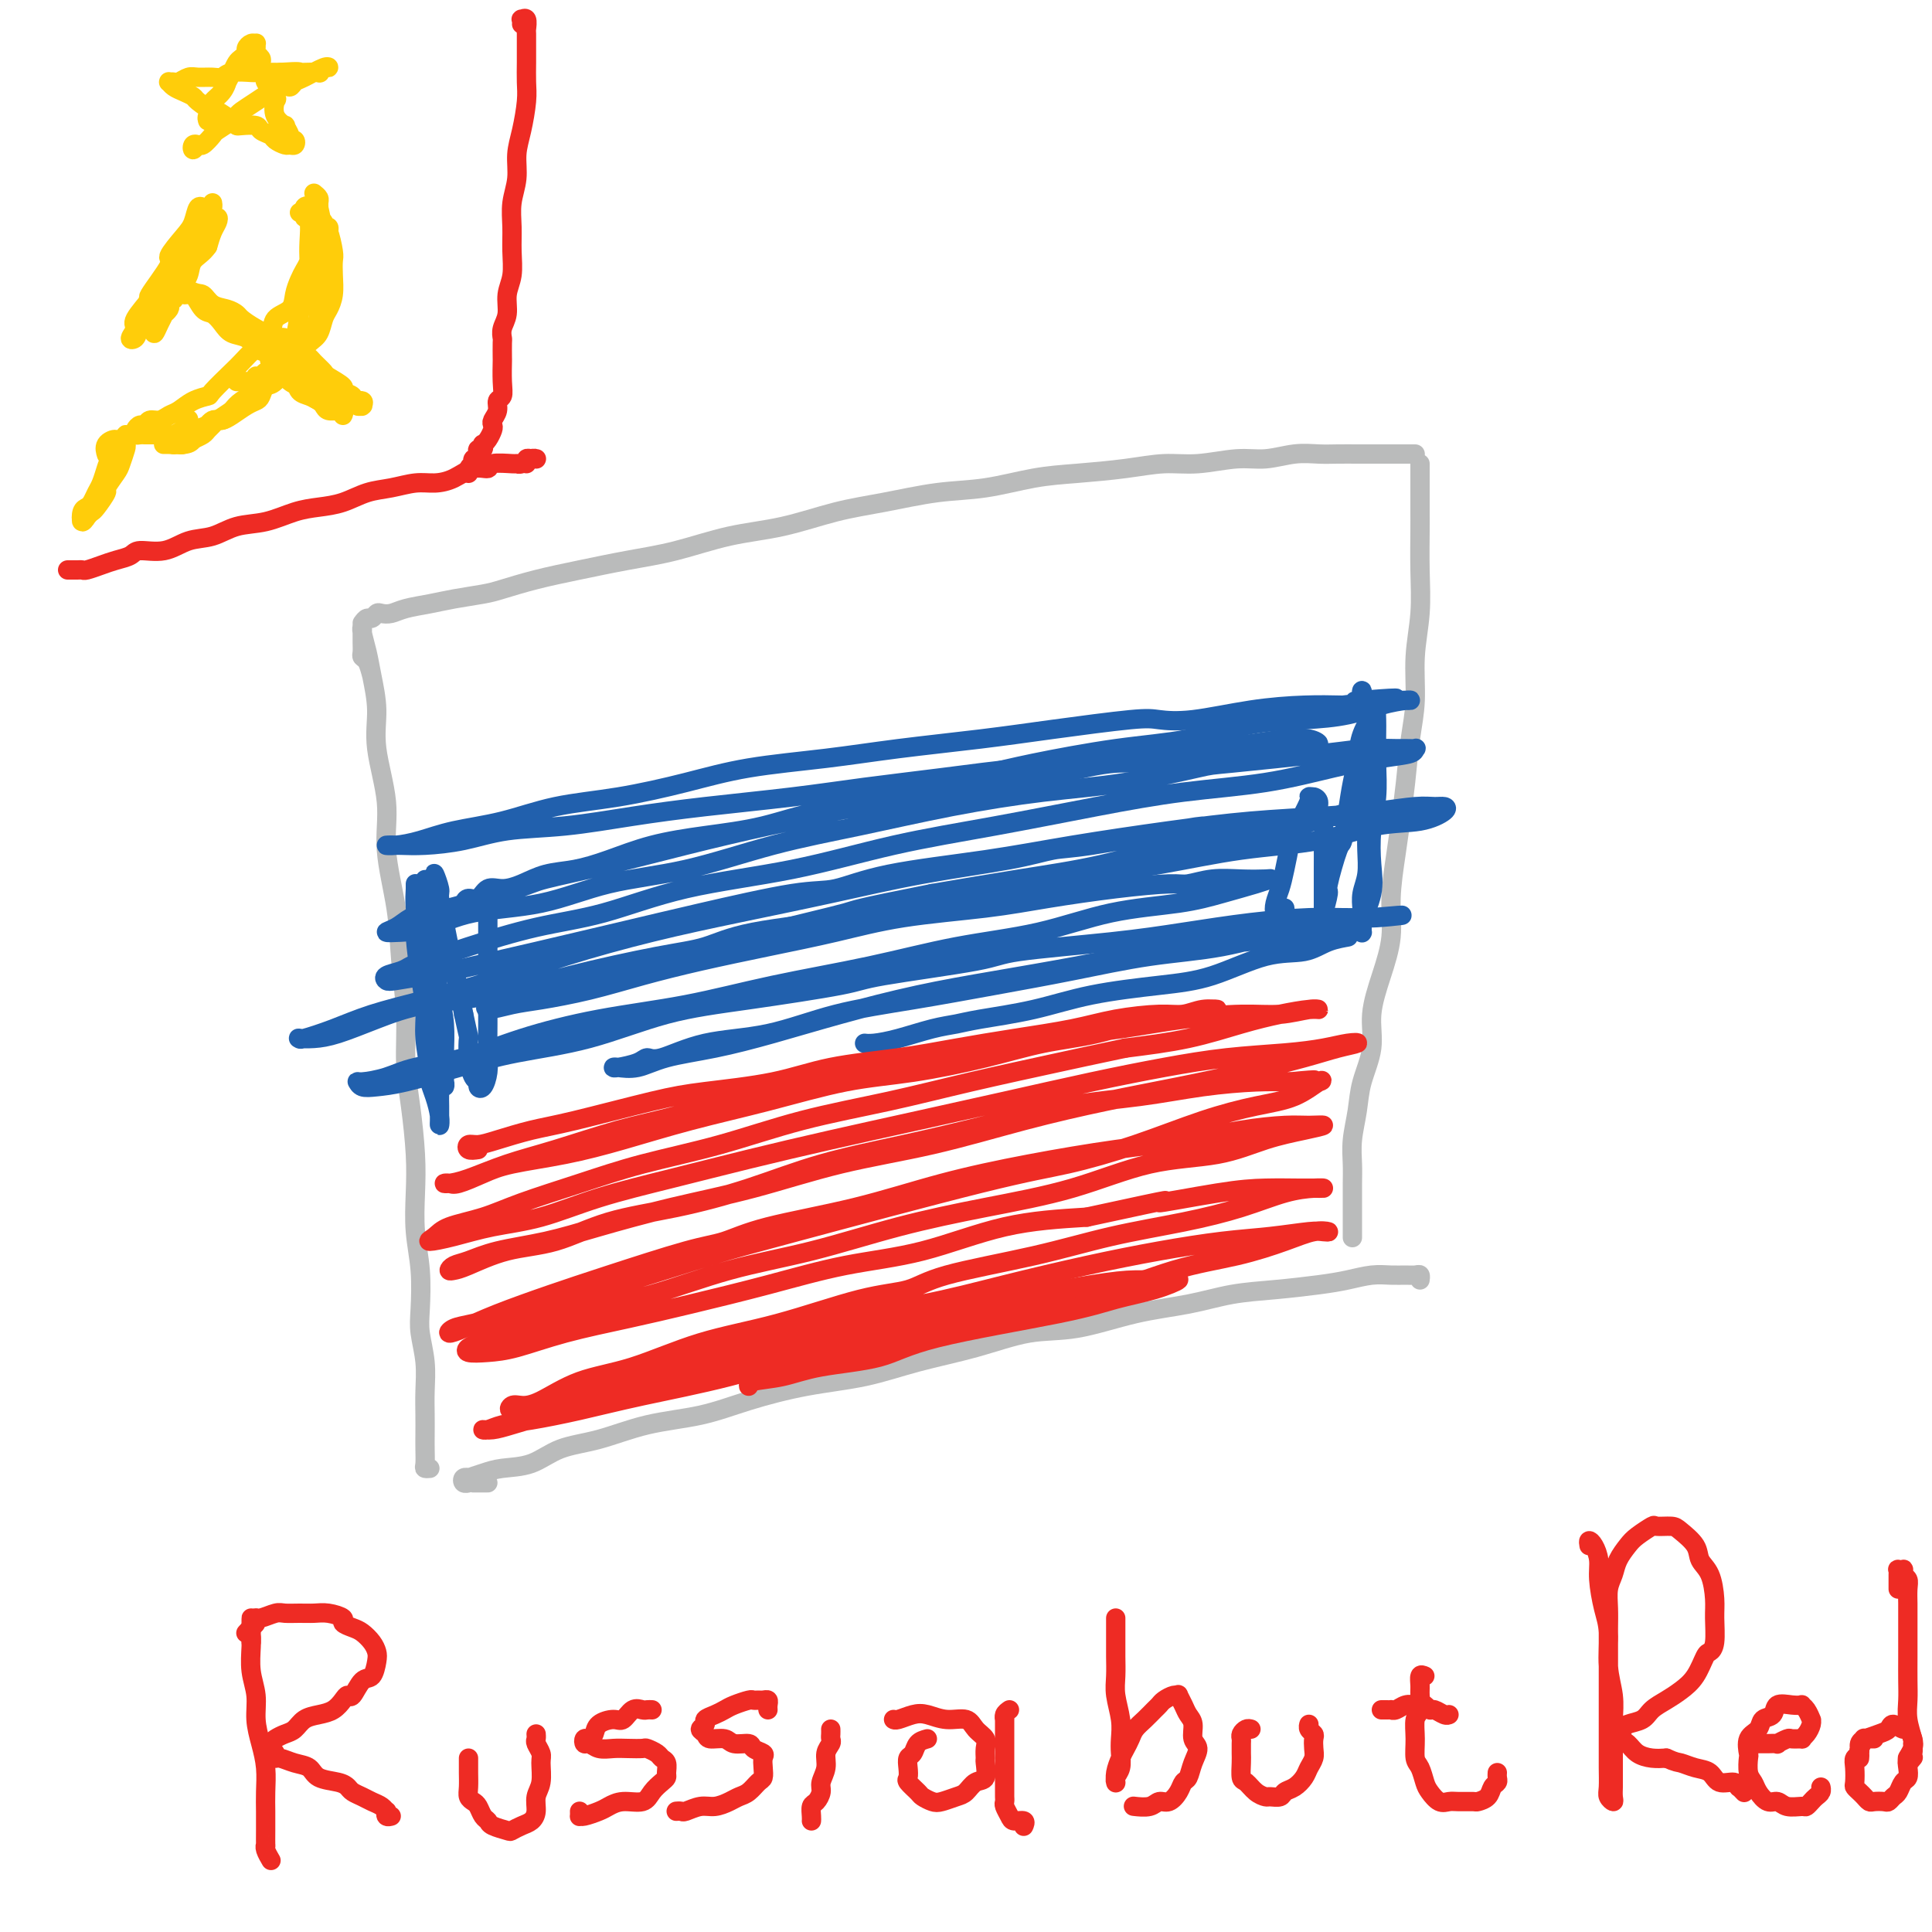 <svg viewBox='0 0 400 400' version='1.1' xmlns='http://www.w3.org/2000/svg' xmlns:xlink='http://www.w3.org/1999/xlink'><g fill='none' stroke='#BABBBB' stroke-width='4' stroke-linecap='round' stroke-linejoin='round'><path d='M75,129c0.335,-0.453 0.670,-0.905 1,-1c0.330,-0.095 0.656,0.168 1,0c0.344,-0.168 0.706,-0.766 1,-1c0.294,-0.234 0.519,-0.104 1,0c0.481,0.104 1.217,0.182 2,0c0.783,-0.182 1.613,-0.625 3,-1c1.387,-0.375 3.330,-0.681 5,-1c1.670,-0.319 3.069,-0.652 5,-1c1.931,-0.348 4.396,-0.712 6,-1c1.604,-0.288 2.346,-0.499 4,-1c1.654,-0.501 4.220,-1.293 7,-2c2.780,-0.707 5.775,-1.329 9,-2c3.225,-0.671 6.680,-1.391 10,-2c3.320,-0.609 6.504,-1.107 10,-2c3.496,-0.893 7.302,-2.180 11,-3c3.698,-0.820 7.286,-1.174 11,-2c3.714,-0.826 7.554,-2.123 11,-3c3.446,-0.877 6.496,-1.334 10,-2c3.504,-0.666 7.460,-1.540 11,-2c3.540,-0.460 6.665,-0.506 10,-1c3.335,-0.494 6.881,-1.438 10,-2c3.119,-0.562 5.810,-0.743 9,-1c3.190,-0.257 6.879,-0.590 10,-1c3.121,-0.410 5.674,-0.898 8,-1c2.326,-0.102 4.425,0.183 7,0c2.575,-0.183 5.626,-0.834 8,-1c2.374,-0.166 4.071,0.152 6,0c1.929,-0.152 4.091,-0.773 6,-1c1.909,-0.227 3.565,-0.061 5,0c1.435,0.061 2.651,0.016 4,0c1.349,-0.016 2.833,-0.004 4,0c1.167,0.004 2.018,0.001 3,0c0.982,-0.001 2.095,-0.000 3,0c0.905,0.000 1.601,0.000 2,0c0.399,-0.000 0.499,-0.000 1,0c0.501,0.000 1.402,0.000 2,0c0.598,-0.000 0.892,-0.000 1,0c0.108,0.000 0.031,0.000 0,0c-0.031,-0.000 -0.015,-0.000 0,0'/><path d='M77,140c-0.309,-1.173 -0.619,-2.347 -1,-3c-0.381,-0.653 -0.834,-0.787 -1,-1c-0.166,-0.213 -0.044,-0.506 0,-1c0.044,-0.494 0.011,-1.189 0,-2c-0.011,-0.811 0.000,-1.736 0,-2c-0.000,-0.264 -0.012,0.135 0,0c0.012,-0.135 0.046,-0.804 0,-1c-0.046,-0.196 -0.172,0.080 0,1c0.172,0.920 0.643,2.483 1,4c0.357,1.517 0.602,2.987 1,5c0.398,2.013 0.951,4.568 1,7c0.049,2.432 -0.405,4.739 0,8c0.405,3.261 1.668,7.474 2,11c0.332,3.526 -0.265,6.366 0,10c0.265,3.634 1.394,8.064 2,12c0.606,3.936 0.688,7.380 1,11c0.312,3.620 0.854,7.417 1,11c0.146,3.583 -0.106,6.952 0,10c0.106,3.048 0.568,5.775 1,9c0.432,3.225 0.834,6.950 1,10c0.166,3.050 0.096,5.426 0,8c-0.096,2.574 -0.218,5.345 0,8c0.218,2.655 0.776,5.196 1,8c0.224,2.804 0.112,5.873 0,8c-0.112,2.127 -0.226,3.311 0,5c0.226,1.689 0.793,3.883 1,6c0.207,2.117 0.056,4.157 0,6c-0.056,1.843 -0.016,3.489 0,5c0.016,1.511 0.008,2.888 0,4c-0.008,1.112 -0.016,1.958 0,3c0.016,1.042 0.056,2.279 0,3c-0.056,0.721 -0.207,0.925 0,1c0.207,0.075 0.774,0.021 1,0c0.226,-0.021 0.113,-0.011 0,0'/><path d='M294,96c0.001,1.619 0.001,3.238 0,5c-0.001,1.762 -0.004,3.668 0,5c0.004,1.332 0.016,2.090 0,4c-0.016,1.910 -0.060,4.972 0,8c0.060,3.028 0.223,6.022 0,9c-0.223,2.978 -0.833,5.940 -1,9c-0.167,3.060 0.110,6.219 0,9c-0.110,2.781 -0.608,5.186 -1,8c-0.392,2.814 -0.678,6.038 -1,9c-0.322,2.962 -0.680,5.661 -1,8c-0.320,2.339 -0.601,4.318 -1,7c-0.399,2.682 -0.914,6.066 -1,9c-0.086,2.934 0.257,5.417 0,8c-0.257,2.583 -1.115,5.266 -2,8c-0.885,2.734 -1.796,5.518 -2,8c-0.204,2.482 0.299,4.663 0,7c-0.299,2.337 -1.401,4.830 -2,7c-0.599,2.170 -0.696,4.017 -1,6c-0.304,1.983 -0.813,4.101 -1,6c-0.187,1.899 -0.050,3.578 0,5c0.050,1.422 0.013,2.585 0,4c-0.013,1.415 -0.004,3.080 0,4c0.004,0.920 0.001,1.095 0,2c-0.001,0.905 -0.000,2.542 0,3c0.000,0.458 0.000,-0.261 0,0c-0.000,0.261 -0.000,1.503 0,2c0.000,0.497 0.000,0.248 0,0'/><path d='M101,307c-1.147,-0.002 -2.294,-0.004 -3,0c-0.706,0.004 -0.969,0.015 -1,0c-0.031,-0.015 0.172,-0.056 0,0c-0.172,0.056 -0.717,0.208 -1,0c-0.283,-0.208 -0.304,-0.777 0,-1c0.304,-0.223 0.933,-0.099 1,0c0.067,0.099 -0.428,0.174 0,0c0.428,-0.174 1.780,-0.598 3,-1c1.220,-0.402 2.310,-0.783 4,-1c1.690,-0.217 3.982,-0.270 6,-1c2.018,-0.730 3.763,-2.138 6,-3c2.237,-0.862 4.967,-1.180 8,-2c3.033,-0.820 6.369,-2.144 10,-3c3.631,-0.856 7.558,-1.244 11,-2c3.442,-0.756 6.401,-1.882 10,-3c3.599,-1.118 7.838,-2.230 12,-3c4.162,-0.770 8.246,-1.199 12,-2c3.754,-0.801 7.178,-1.976 11,-3c3.822,-1.024 8.042,-1.898 12,-3c3.958,-1.102 7.654,-2.431 11,-3c3.346,-0.569 6.341,-0.376 10,-1c3.659,-0.624 7.983,-2.065 12,-3c4.017,-0.935 7.728,-1.364 11,-2c3.272,-0.636 6.104,-1.481 9,-2c2.896,-0.519 5.857,-0.713 9,-1c3.143,-0.287 6.470,-0.665 9,-1c2.530,-0.335 4.264,-0.625 6,-1c1.736,-0.375 3.474,-0.833 5,-1c1.526,-0.167 2.840,-0.041 4,0c1.160,0.041 2.167,-0.003 3,0c0.833,0.003 1.491,0.052 2,0c0.509,-0.052 0.868,-0.206 1,0c0.132,0.206 0.038,0.773 0,1c-0.038,0.227 -0.019,0.113 0,0'/></g>
<g fill='none' stroke='#2160AD' stroke-width='4' stroke-linecap='round' stroke-linejoin='round'><path d='M96,187c0.239,-0.484 0.478,-0.969 1,-1c0.522,-0.031 1.327,0.391 2,0c0.673,-0.391 1.213,-1.596 2,-2c0.787,-0.404 1.820,-0.008 3,0c1.180,0.008 2.506,-0.372 4,-1c1.494,-0.628 3.157,-1.506 5,-2c1.843,-0.494 3.867,-0.606 6,-1c2.133,-0.394 4.375,-1.069 7,-2c2.625,-0.931 5.634,-2.117 9,-3c3.366,-0.883 7.088,-1.462 11,-2c3.912,-0.538 8.015,-1.036 12,-2c3.985,-0.964 7.853,-2.393 12,-3c4.147,-0.607 8.573,-0.391 13,-1c4.427,-0.609 8.855,-2.042 13,-3c4.145,-0.958 8.007,-1.440 12,-2c3.993,-0.560 8.117,-1.197 12,-2c3.883,-0.803 7.526,-1.770 11,-2c3.474,-0.230 6.779,0.279 10,0c3.221,-0.279 6.357,-1.346 9,-2c2.643,-0.654 4.794,-0.893 7,-1c2.206,-0.107 4.466,-0.080 6,0c1.534,0.080 2.340,0.214 3,0c0.660,-0.214 1.172,-0.776 2,-1c0.828,-0.224 1.971,-0.110 3,0c1.029,0.110 1.942,0.215 2,0c0.058,-0.215 -0.740,-0.749 -2,-1c-1.260,-0.251 -2.981,-0.218 -5,0c-2.019,0.218 -4.334,0.621 -7,1c-2.666,0.379 -5.682,0.734 -9,1c-3.318,0.266 -6.937,0.441 -11,1c-4.063,0.559 -8.569,1.501 -13,2c-4.431,0.499 -8.787,0.557 -14,1c-5.213,0.443 -11.283,1.273 -17,2c-5.717,0.727 -11.080,1.350 -16,2c-4.920,0.650 -9.398,1.325 -15,2c-5.602,0.675 -12.330,1.350 -18,2c-5.670,0.650 -10.284,1.274 -15,2c-4.716,0.726 -9.534,1.554 -14,2c-4.466,0.446 -8.578,0.512 -12,1c-3.422,0.488 -6.153,1.399 -9,2c-2.847,0.601 -5.810,0.891 -8,1c-2.190,0.109 -3.605,0.037 -5,0c-1.395,-0.037 -2.769,-0.039 -3,0c-0.231,0.039 0.680,0.120 2,0c1.320,-0.120 3.049,-0.440 5,-1c1.951,-0.560 4.124,-1.360 7,-2c2.876,-0.640 6.456,-1.120 10,-2c3.544,-0.880 7.054,-2.161 11,-3c3.946,-0.839 8.328,-1.236 13,-2c4.672,-0.764 9.633,-1.895 14,-3c4.367,-1.105 8.139,-2.182 13,-3c4.861,-0.818 10.811,-1.375 16,-2c5.189,-0.625 9.618,-1.317 15,-2c5.382,-0.683 11.718,-1.358 17,-2c5.282,-0.642 9.510,-1.250 15,-2c5.490,-0.750 12.241,-1.641 16,-2c3.759,-0.359 4.527,-0.187 6,0c1.473,0.187 3.653,0.390 7,0c3.347,-0.390 7.863,-1.374 12,-2c4.137,-0.626 7.896,-0.893 11,-1c3.104,-0.107 5.552,-0.053 8,0'/><path d='M278,146c19.810,-2.238 7.834,-1.331 4,-1c-3.834,0.331 0.475,0.088 3,0c2.525,-0.088 3.265,-0.022 4,0c0.735,0.022 1.463,-0.002 2,0c0.537,0.002 0.882,0.028 1,0c0.118,-0.028 0.008,-0.112 -1,0c-1.008,0.112 -2.913,0.418 -5,1c-2.087,0.582 -4.355,1.439 -7,2c-2.645,0.561 -5.668,0.825 -9,1c-3.332,0.175 -6.973,0.260 -11,1c-4.027,0.740 -8.439,2.135 -13,3c-4.561,0.865 -9.272,1.200 -15,2c-5.728,0.800 -12.474,2.065 -17,3c-4.526,0.935 -6.832,1.541 -9,2c-2.168,0.459 -4.197,0.773 -9,2c-4.803,1.227 -12.380,3.369 -19,5c-6.620,1.631 -12.284,2.752 -18,4c-5.716,1.248 -11.485,2.622 -17,4c-5.515,1.378 -10.775,2.761 -16,4c-5.225,1.239 -10.414,2.334 -13,3c-2.586,0.666 -2.568,0.903 -6,2c-3.432,1.097 -10.312,3.054 -14,4c-3.688,0.946 -4.183,0.881 -5,1c-0.817,0.119 -1.958,0.423 -3,1c-1.042,0.577 -1.987,1.426 -3,2c-1.013,0.574 -2.093,0.871 -2,1c0.093,0.129 1.361,0.088 3,0c1.639,-0.088 3.651,-0.223 6,-1c2.349,-0.777 5.036,-2.196 9,-3c3.964,-0.804 9.205,-0.994 14,-2c4.795,-1.006 9.144,-2.828 14,-4c4.856,-1.172 10.220,-1.693 16,-3c5.780,-1.307 11.976,-3.398 18,-5c6.024,-1.602 11.878,-2.713 18,-4c6.122,-1.287 12.514,-2.749 19,-4c6.486,-1.251 13.066,-2.289 19,-3c5.934,-0.711 11.221,-1.094 17,-2c5.779,-0.906 12.049,-2.334 15,-3c2.951,-0.666 2.582,-0.571 7,-1c4.418,-0.429 13.622,-1.383 19,-2c5.378,-0.617 6.929,-0.898 9,-1c2.071,-0.102 4.660,-0.024 6,0c1.340,0.024 1.430,-0.005 2,0c0.570,0.005 1.622,0.045 2,0c0.378,-0.045 0.084,-0.174 0,0c-0.084,0.174 0.044,0.651 -1,1c-1.044,0.349 -3.258,0.571 -6,1c-2.742,0.429 -6.011,1.066 -10,2c-3.989,0.934 -8.696,2.166 -14,3c-5.304,0.834 -11.204,1.269 -17,2c-5.796,0.731 -11.487,1.758 -18,3c-6.513,1.242 -13.846,2.700 -21,4c-7.154,1.300 -14.129,2.444 -21,4c-6.871,1.556 -13.640,3.525 -21,5c-7.360,1.475 -15.313,2.454 -22,4c-6.687,1.546 -12.110,3.657 -17,5c-4.890,1.343 -9.248,1.918 -14,3c-4.752,1.082 -9.897,2.671 -14,4c-4.103,1.329 -7.163,2.398 -9,3c-1.837,0.602 -2.451,0.736 -3,1c-0.549,0.264 -1.034,0.656 -2,1c-0.966,0.344 -2.414,0.639 -3,1c-0.586,0.361 -0.312,0.790 0,1c0.312,0.210 0.660,0.203 2,0c1.340,-0.203 3.670,-0.601 6,-1'/><path d='M88,202c2.936,-0.323 6.276,-1.131 10,-2c3.724,-0.869 7.833,-1.800 13,-3c5.167,-1.200 11.392,-2.670 17,-4c5.608,-1.330 10.601,-2.519 17,-4c6.399,-1.481 14.206,-3.253 19,-4c4.794,-0.747 6.575,-0.469 9,-1c2.425,-0.531 5.495,-1.872 11,-3c5.505,-1.128 13.444,-2.042 20,-3c6.556,-0.958 11.727,-1.958 18,-3c6.273,-1.042 13.647,-2.125 20,-3c6.353,-0.875 11.684,-1.541 17,-2c5.316,-0.459 10.618,-0.712 15,-1c4.382,-0.288 7.843,-0.611 11,-1c3.157,-0.389 6.011,-0.843 8,-1c1.989,-0.157 3.114,-0.017 4,0c0.886,0.017 1.533,-0.091 2,0c0.467,0.091 0.755,0.379 0,1c-0.755,0.621 -2.552,1.573 -5,2c-2.448,0.427 -5.546,0.329 -9,1c-3.454,0.671 -7.263,2.111 -12,3c-4.737,0.889 -10.400,1.228 -16,2c-5.600,0.772 -11.136,1.977 -17,3c-5.864,1.023 -12.057,1.864 -19,3c-6.943,1.136 -14.636,2.568 -22,4c-7.364,1.432 -14.399,2.864 -22,4c-7.601,1.136 -15.769,1.974 -21,3c-5.231,1.026 -7.526,2.238 -10,3c-2.474,0.762 -5.127,1.074 -10,2c-4.873,0.926 -11.965,2.465 -18,4c-6.035,1.535 -11.012,3.066 -16,4c-4.988,0.934 -9.985,1.269 -14,2c-4.015,0.731 -7.047,1.856 -10,3c-2.953,1.144 -5.825,2.308 -8,3c-2.175,0.692 -3.652,0.912 -5,1c-1.348,0.088 -2.567,0.043 -3,0c-0.433,-0.043 -0.079,-0.083 0,0c0.079,0.083 -0.117,0.288 1,0c1.117,-0.288 3.545,-1.069 6,-2c2.455,-0.931 4.935,-2.013 8,-3c3.065,-0.987 6.715,-1.880 11,-3c4.285,-1.120 9.204,-2.466 14,-4c4.796,-1.534 9.469,-3.257 15,-5c5.531,-1.743 11.919,-3.506 18,-5c6.081,-1.494 11.855,-2.719 18,-4c6.145,-1.281 12.663,-2.617 19,-4c6.337,-1.383 12.495,-2.812 19,-4c6.505,-1.188 13.358,-2.137 18,-3c4.642,-0.863 7.071,-1.642 9,-2c1.929,-0.358 3.356,-0.295 8,-1c4.644,-0.705 12.505,-2.179 17,-3c4.495,-0.821 5.626,-0.990 7,-1c1.374,-0.010 2.992,0.137 6,0c3.008,-0.137 7.407,-0.559 10,-1c2.593,-0.441 3.379,-0.903 5,-1c1.621,-0.097 4.076,0.169 6,0c1.924,-0.169 3.315,-0.775 4,-1c0.685,-0.225 0.663,-0.068 1,0c0.337,0.068 1.033,0.049 1,0c-0.033,-0.049 -0.794,-0.128 -2,0c-1.206,0.128 -2.856,0.464 -5,1c-2.144,0.536 -4.781,1.273 -8,2c-3.219,0.727 -7.020,1.443 -11,2c-3.980,0.557 -8.139,0.953 -13,2c-4.861,1.047 -10.424,2.743 -16,4c-5.576,1.257 -11.165,2.073 -17,3c-5.835,0.927 -11.918,1.963 -18,3'/><path d='M193,185c-16.909,3.348 -15.181,3.217 -18,4c-2.819,0.783 -10.184,2.480 -16,4c-5.816,1.520 -10.082,2.863 -15,4c-4.918,1.137 -10.488,2.068 -14,3c-3.512,0.932 -4.966,1.865 -6,2c-1.034,0.135 -1.649,-0.529 -4,0c-2.351,0.529 -6.438,2.252 -9,3c-2.562,0.748 -3.600,0.523 -5,1c-1.400,0.477 -3.163,1.656 -4,2c-0.837,0.344 -0.749,-0.148 -1,0c-0.251,0.148 -0.841,0.934 0,1c0.841,0.066 3.114,-0.590 5,-1c1.886,-0.410 3.387,-0.574 6,-1c2.613,-0.426 6.339,-1.114 10,-2c3.661,-0.886 7.257,-1.970 11,-3c3.743,-1.030 7.634,-2.005 12,-3c4.366,-0.995 9.206,-2.010 14,-3c4.794,-0.990 9.540,-1.956 14,-3c4.460,-1.044 8.634,-2.164 14,-3c5.366,-0.836 11.925,-1.386 17,-2c5.075,-0.614 8.666,-1.293 13,-2c4.334,-0.707 9.410,-1.443 14,-2c4.590,-0.557 8.694,-0.934 11,-1c2.306,-0.066 2.816,0.178 4,0c1.184,-0.178 3.043,-0.777 5,-1c1.957,-0.223 4.010,-0.068 6,0c1.990,0.068 3.915,0.049 5,0c1.085,-0.049 1.329,-0.128 1,0c-0.329,0.128 -1.230,0.464 -3,1c-1.770,0.536 -4.408,1.272 -7,2c-2.592,0.728 -5.137,1.447 -9,2c-3.863,0.553 -9.043,0.941 -14,2c-4.957,1.059 -9.692,2.790 -15,4c-5.308,1.210 -11.188,1.898 -17,3c-5.812,1.102 -11.554,2.618 -18,4c-6.446,1.382 -13.595,2.629 -20,4c-6.405,1.371 -12.067,2.867 -18,4c-5.933,1.133 -12.136,1.904 -18,3c-5.864,1.096 -11.389,2.518 -16,4c-4.611,1.482 -8.308,3.023 -12,4c-3.692,0.977 -7.380,1.390 -10,2c-2.620,0.610 -4.173,1.418 -6,2c-1.827,0.582 -3.930,0.939 -5,1c-1.070,0.061 -1.109,-0.175 -1,0c0.109,0.175 0.367,0.759 1,1c0.633,0.241 1.642,0.138 3,0c1.358,-0.138 3.066,-0.313 6,-1c2.934,-0.687 7.094,-1.888 11,-3c3.906,-1.112 7.558,-2.136 12,-3c4.442,-0.864 9.675,-1.567 15,-3c5.325,-1.433 10.744,-3.595 16,-5c5.256,-1.405 10.350,-2.053 17,-3c6.650,-0.947 14.857,-2.193 19,-3c4.143,-0.807 4.222,-1.175 9,-2c4.778,-0.825 14.253,-2.109 19,-3c4.747,-0.891 4.764,-1.391 9,-2c4.236,-0.609 12.690,-1.326 19,-2c6.310,-0.674 10.475,-1.305 15,-2c4.525,-0.695 9.409,-1.454 14,-2c4.591,-0.546 8.890,-0.878 12,-1c3.110,-0.122 5.029,-0.033 7,0c1.971,0.033 3.992,0.009 5,0c1.008,-0.009 1.004,-0.005 1,0'/><path d='M284,190c11.616,-1.052 4.154,-0.181 1,0c-3.154,0.181 -2.002,-0.328 -3,0c-0.998,0.328 -4.146,1.494 -7,2c-2.854,0.506 -5.413,0.351 -9,1c-3.587,0.649 -8.202,2.103 -13,3c-4.798,0.897 -9.779,1.239 -15,2c-5.221,0.761 -10.684,1.941 -16,3c-5.316,1.059 -10.487,1.997 -16,3c-5.513,1.003 -11.368,2.070 -17,3c-5.632,0.930 -11.043,1.723 -16,3c-4.957,1.277 -9.462,3.039 -14,4c-4.538,0.961 -9.111,1.123 -13,2c-3.889,0.877 -7.095,2.470 -9,3c-1.905,0.530 -2.510,-0.002 -3,0c-0.490,0.002 -0.866,0.538 -2,1c-1.134,0.462 -3.025,0.850 -4,1c-0.975,0.150 -1.035,0.063 -1,0c0.035,-0.063 0.166,-0.102 1,0c0.834,0.102 2.371,0.345 4,0c1.629,-0.345 3.349,-1.278 6,-2c2.651,-0.722 6.234,-1.232 10,-2c3.766,-0.768 7.715,-1.794 12,-3c4.285,-1.206 8.907,-2.591 14,-4c5.093,-1.409 10.656,-2.840 16,-4c5.344,-1.160 10.470,-2.047 16,-3c5.530,-0.953 11.466,-1.972 17,-3c5.534,-1.028 10.668,-2.065 16,-3c5.332,-0.935 10.864,-1.767 14,-2c3.136,-0.233 3.875,0.134 5,0c1.125,-0.134 2.634,-0.768 5,-1c2.366,-0.232 5.589,-0.060 8,0c2.411,0.060 4.010,0.010 5,0c0.990,-0.010 1.372,0.022 2,0c0.628,-0.022 1.501,-0.098 1,0c-0.501,0.098 -2.377,0.368 -4,1c-1.623,0.632 -2.992,1.624 -5,2c-2.008,0.376 -4.653,0.135 -8,1c-3.347,0.865 -7.396,2.837 -11,4c-3.604,1.163 -6.763,1.516 -11,2c-4.237,0.484 -9.551,1.098 -14,2c-4.449,0.902 -8.033,2.090 -12,3c-3.967,0.910 -8.316,1.540 -11,2c-2.684,0.460 -3.704,0.750 -5,1c-1.296,0.250 -2.869,0.459 -5,1c-2.131,0.541 -4.818,1.413 -7,2c-2.182,0.587 -3.857,0.889 -5,1c-1.143,0.111 -1.755,0.032 -2,0c-0.245,-0.032 -0.122,-0.016 0,0'/><path d='M91,185c-0.340,-0.456 -0.679,-0.912 -1,-1c-0.321,-0.088 -0.622,0.191 -1,0c-0.378,-0.191 -0.833,-0.853 -1,-1c-0.167,-0.147 -0.044,0.222 0,0c0.044,-0.222 0.011,-1.035 0,-1c-0.011,0.035 0.000,0.917 0,2c-0.000,1.083 -0.011,2.368 0,4c0.011,1.632 0.045,3.611 0,6c-0.045,2.389 -0.170,5.189 0,8c0.170,2.811 0.634,5.633 1,8c0.366,2.367 0.634,4.278 1,6c0.366,1.722 0.830,3.255 1,5c0.170,1.745 0.045,3.702 0,5c-0.045,1.298 -0.011,1.937 0,3c0.011,1.063 0.000,2.549 0,3c-0.000,0.451 0.010,-0.135 0,0c-0.010,0.135 -0.040,0.991 0,1c0.040,0.009 0.150,-0.828 0,-2c-0.150,-1.172 -0.561,-2.678 -1,-4c-0.439,-1.322 -0.905,-2.461 -1,-3c-0.095,-0.539 0.181,-0.478 0,-2c-0.181,-1.522 -0.819,-4.625 -1,-7c-0.181,-2.375 0.095,-4.020 0,-6c-0.095,-1.980 -0.561,-4.295 -1,-7c-0.439,-2.705 -0.850,-5.801 -1,-8c-0.150,-2.199 -0.040,-3.503 0,-5c0.040,-1.497 0.010,-3.189 0,-4c-0.010,-0.811 0.000,-0.741 0,-1c-0.000,-0.259 -0.010,-0.847 0,-1c0.010,-0.153 0.041,0.128 0,1c-0.041,0.872 -0.156,2.336 0,4c0.156,1.664 0.581,3.527 1,5c0.419,1.473 0.833,2.556 1,4c0.167,1.444 0.087,3.251 0,5c-0.087,1.749 -0.182,3.441 0,5c0.182,1.559 0.641,2.984 1,4c0.359,1.016 0.618,1.621 1,3c0.382,1.379 0.887,3.530 1,5c0.113,1.470 -0.166,2.260 0,3c0.166,0.740 0.776,1.432 1,2c0.224,0.568 0.061,1.014 0,1c-0.061,-0.014 -0.019,-0.486 0,-1c0.019,-0.514 0.015,-1.070 0,-2c-0.015,-0.930 -0.043,-2.235 0,-4c0.043,-1.765 0.155,-3.992 0,-6c-0.155,-2.008 -0.578,-3.798 -1,-6c-0.422,-2.202 -0.845,-4.816 -1,-7c-0.155,-2.184 -0.043,-3.937 0,-6c0.043,-2.063 0.015,-4.437 0,-6c-0.015,-1.563 -0.019,-2.314 0,-3c0.019,-0.686 0.061,-1.306 0,-2c-0.061,-0.694 -0.225,-1.461 0,-1c0.225,0.461 0.837,2.149 1,3c0.163,0.851 -0.125,0.863 0,2c0.125,1.137 0.662,3.397 1,5c0.338,1.603 0.476,2.547 1,5c0.524,2.453 1.436,6.415 2,9c0.564,2.585 0.782,3.792 1,5'/><path d='M96,210c1.166,5.438 1.082,4.532 1,5c-0.082,0.468 -0.163,2.310 0,4c0.163,1.690 0.569,3.229 1,4c0.431,0.771 0.886,0.775 1,1c0.114,0.225 -0.113,0.673 0,1c0.113,0.327 0.566,0.535 1,0c0.434,-0.535 0.848,-1.812 1,-3c0.152,-1.188 0.041,-2.288 0,-4c-0.041,-1.712 -0.011,-4.037 0,-6c0.011,-1.963 0.003,-3.565 0,-6c-0.003,-2.435 -0.001,-5.704 0,-7c0.001,-1.296 0.000,-0.618 0,-3c-0.000,-2.382 -0.000,-7.823 0,-10c0.000,-2.177 0.000,-1.088 0,0'/><path d='M282,144c0.030,-0.448 0.061,-0.895 0,-1c-0.061,-0.105 -0.212,0.133 0,1c0.212,0.867 0.789,2.363 1,4c0.211,1.637 0.056,3.416 0,5c-0.056,1.584 -0.014,2.972 0,5c0.014,2.028 -0.000,4.695 0,7c0.000,2.305 0.014,4.246 0,6c-0.014,1.754 -0.056,3.320 0,5c0.056,1.680 0.211,3.475 0,5c-0.211,1.525 -0.789,2.780 -1,4c-0.211,1.220 -0.057,2.404 0,3c0.057,0.596 0.016,0.605 0,1c-0.016,0.395 -0.006,1.175 0,2c0.006,0.825 0.009,1.695 0,2c-0.009,0.305 -0.030,0.044 0,0c0.030,-0.044 0.112,0.129 0,0c-0.112,-0.129 -0.419,-0.559 0,-2c0.419,-1.441 1.562,-3.892 2,-6c0.438,-2.108 0.170,-3.874 0,-6c-0.170,-2.126 -0.242,-4.614 0,-7c0.242,-2.386 0.796,-4.670 1,-7c0.204,-2.330 0.056,-4.706 0,-7c-0.056,-2.294 -0.019,-4.506 0,-6c0.019,-1.494 0.021,-2.270 0,-3c-0.021,-0.730 -0.065,-1.414 0,-2c0.065,-0.586 0.239,-1.074 0,-1c-0.239,0.074 -0.890,0.710 -1,1c-0.110,0.290 0.321,0.234 0,1c-0.321,0.766 -1.396,2.353 -2,4c-0.604,1.647 -0.738,3.352 -1,5c-0.262,1.648 -0.652,3.238 -1,5c-0.348,1.762 -0.652,3.698 -1,6c-0.348,2.302 -0.738,4.972 -1,6c-0.262,1.028 -0.396,0.414 -1,2c-0.604,1.586 -1.679,5.372 -2,7c-0.321,1.628 0.110,1.097 0,2c-0.110,0.903 -0.762,3.238 -1,4c-0.238,0.762 -0.064,-0.051 0,0c0.064,0.051 0.017,0.966 0,1c-0.017,0.034 -0.005,-0.812 0,-2c0.005,-1.188 0.002,-2.720 0,-4c-0.002,-1.280 -0.005,-2.310 0,-4c0.005,-1.690 0.016,-4.039 0,-5c-0.016,-0.961 -0.059,-0.535 0,-1c0.059,-0.465 0.222,-1.823 0,-3c-0.222,-1.177 -0.827,-2.174 -1,-3c-0.173,-0.826 0.087,-1.483 0,-2c-0.087,-0.517 -0.520,-0.895 -1,-1c-0.480,-0.105 -1.007,0.064 -1,0c0.007,-0.064 0.549,-0.362 0,1c-0.549,1.362 -2.189,4.385 -3,6c-0.811,1.615 -0.792,1.824 -1,3c-0.208,1.176 -0.641,3.320 -1,5c-0.359,1.680 -0.642,2.896 -1,4c-0.358,1.104 -0.789,2.096 -1,3c-0.211,0.904 -0.200,1.720 0,2c0.200,0.280 0.590,0.023 1,0c0.410,-0.023 0.841,0.186 1,0c0.159,-0.186 0.045,-0.767 0,-1c-0.045,-0.233 -0.023,-0.116 0,0'/></g>
<g fill='none' stroke='#EE2B24' stroke-width='4' stroke-linecap='round' stroke-linejoin='round'><path d='M99,238c-0.805,0.118 -1.610,0.235 -2,0c-0.390,-0.235 -0.365,-0.823 0,-1c0.365,-0.177 1.071,0.058 2,0c0.929,-0.058 2.082,-0.410 4,-1c1.918,-0.590 4.603,-1.417 7,-2c2.397,-0.583 4.507,-0.922 9,-2c4.493,-1.078 11.369,-2.893 16,-4c4.631,-1.107 7.017,-1.504 11,-2c3.983,-0.496 9.564,-1.092 14,-2c4.436,-0.908 7.727,-2.130 12,-3c4.273,-0.870 9.527,-1.388 14,-2c4.473,-0.612 8.163,-1.317 12,-2c3.837,-0.683 7.821,-1.345 12,-2c4.179,-0.655 8.553,-1.304 12,-2c3.447,-0.696 5.965,-1.440 9,-2c3.035,-0.560 6.585,-0.936 9,-1c2.415,-0.064 3.694,0.182 5,0c1.306,-0.182 2.637,-0.794 4,-1c1.363,-0.206 2.757,-0.007 3,0c0.243,0.007 -0.664,-0.179 -2,0c-1.336,0.179 -3.101,0.722 -5,1c-1.899,0.278 -3.930,0.291 -7,1c-3.070,0.709 -7.177,2.114 -11,3c-3.823,0.886 -7.362,1.255 -11,2c-3.638,0.745 -7.376,1.868 -12,3c-4.624,1.132 -10.132,2.274 -15,3c-4.868,0.726 -9.094,1.038 -14,2c-4.906,0.962 -10.492,2.575 -16,4c-5.508,1.425 -10.936,2.660 -16,4c-5.064,1.340 -9.763,2.783 -14,4c-4.237,1.217 -8.014,2.207 -12,3c-3.986,0.793 -8.183,1.389 -11,2c-2.817,0.611 -4.256,1.236 -6,2c-1.744,0.764 -3.793,1.668 -5,2c-1.207,0.332 -1.572,0.094 -2,0c-0.428,-0.094 -0.918,-0.043 -1,0c-0.082,0.043 0.245,0.079 1,0c0.755,-0.079 1.937,-0.274 4,-1c2.063,-0.726 5.005,-1.983 8,-3c2.995,-1.017 6.041,-1.794 10,-3c3.959,-1.206 8.829,-2.840 13,-4c4.171,-1.160 7.642,-1.847 12,-3c4.358,-1.153 9.604,-2.774 15,-4c5.396,-1.226 10.941,-2.057 16,-3c5.059,-0.943 9.632,-1.996 15,-3c5.368,-1.004 11.532,-1.958 17,-3c5.468,-1.042 10.239,-2.173 15,-3c4.761,-0.827 9.513,-1.350 14,-2c4.487,-0.650 8.709,-1.428 13,-2c4.291,-0.572 8.649,-0.939 12,-1c3.351,-0.061 5.694,0.182 8,0c2.306,-0.182 4.575,-0.790 6,-1c1.425,-0.210 2.004,-0.022 2,0c-0.004,0.022 -0.592,-0.121 -2,0c-1.408,0.121 -3.635,0.507 -6,1c-2.365,0.493 -4.867,1.094 -8,2c-3.133,0.906 -6.895,2.116 -11,3c-4.105,0.884 -8.552,1.442 -13,2'/><path d='M233,217c-8.171,1.727 -9.598,2.044 -14,3c-4.402,0.956 -11.778,2.552 -18,4c-6.222,1.448 -11.288,2.750 -17,4c-5.712,1.250 -12.070,2.449 -18,4c-5.930,1.551 -11.434,3.455 -17,5c-5.566,1.545 -11.196,2.731 -16,4c-4.804,1.269 -8.781,2.619 -13,4c-4.219,1.381 -8.679,2.791 -12,4c-3.321,1.209 -5.504,2.217 -8,3c-2.496,0.783 -5.305,1.342 -7,2c-1.695,0.658 -2.275,1.416 -3,2c-0.725,0.584 -1.594,0.996 -1,1c0.594,0.004 2.651,-0.399 5,-1c2.349,-0.601 4.991,-1.399 8,-2c3.009,-0.601 6.386,-1.006 10,-2c3.614,-0.994 7.466,-2.576 12,-4c4.534,-1.424 9.750,-2.691 15,-4c5.250,-1.309 10.533,-2.661 16,-4c5.467,-1.339 11.118,-2.666 17,-4c5.882,-1.334 11.996,-2.676 18,-4c6.004,-1.324 11.899,-2.631 18,-4c6.101,-1.369 12.410,-2.800 18,-4c5.590,-1.200 10.463,-2.167 15,-3c4.537,-0.833 8.739,-1.530 13,-2c4.261,-0.470 8.581,-0.712 12,-1c3.419,-0.288 5.936,-0.622 8,-1c2.064,-0.378 3.675,-0.800 5,-1c1.325,-0.200 2.364,-0.178 2,0c-0.364,0.178 -2.130,0.511 -4,1c-1.870,0.489 -3.845,1.133 -7,2c-3.155,0.867 -7.489,1.957 -12,3c-4.511,1.043 -9.198,2.038 -14,3c-4.802,0.962 -9.718,1.892 -15,3c-5.282,1.108 -10.930,2.396 -17,4c-6.070,1.604 -12.563,3.524 -19,5c-6.437,1.476 -12.818,2.507 -19,4c-6.182,1.493 -12.165,3.450 -18,5c-5.835,1.550 -11.523,2.695 -17,4c-5.477,1.305 -10.742,2.769 -15,4c-4.258,1.231 -7.510,2.228 -11,3c-3.490,0.772 -7.220,1.317 -10,2c-2.780,0.683 -4.610,1.502 -6,2c-1.390,0.498 -2.340,0.673 -3,1c-0.660,0.327 -1.031,0.805 -1,1c0.031,0.195 0.462,0.106 1,0c0.538,-0.106 1.183,-0.229 3,-1c1.817,-0.771 4.808,-2.189 8,-3c3.192,-0.811 6.586,-1.014 10,-2c3.414,-0.986 6.849,-2.756 11,-4c4.151,-1.244 9.018,-1.963 14,-3c4.982,-1.037 10.079,-2.393 15,-4c4.921,-1.607 9.665,-3.466 15,-5c5.335,-1.534 11.262,-2.743 17,-4c5.738,-1.257 11.289,-2.561 17,-4c5.711,-1.439 11.583,-3.013 17,-4c5.417,-0.987 10.380,-1.388 15,-2c4.620,-0.612 8.898,-1.434 13,-2c4.102,-0.566 8.029,-0.876 11,-1c2.971,-0.124 4.985,-0.062 7,0'/><path d='M267,224c7.916,-0.785 4.705,-0.247 4,0c-0.705,0.247 1.094,0.203 2,0c0.906,-0.203 0.917,-0.565 0,0c-0.917,0.565 -2.762,2.056 -5,3c-2.238,0.944 -4.871,1.341 -8,2c-3.129,0.659 -6.756,1.580 -11,3c-4.244,1.420 -9.106,3.340 -14,5c-4.894,1.660 -9.822,3.059 -14,4c-4.178,0.941 -7.607,1.424 -18,4c-10.393,2.576 -27.750,7.246 -38,10c-10.250,2.754 -13.392,3.592 -18,5c-4.608,1.408 -10.680,3.385 -16,5c-5.320,1.615 -9.886,2.868 -14,4c-4.114,1.132 -7.775,2.144 -11,3c-3.225,0.856 -6.013,1.556 -8,2c-1.987,0.444 -3.172,0.632 -4,1c-0.828,0.368 -1.298,0.915 -1,1c0.298,0.085 1.366,-0.292 3,-1c1.634,-0.708 3.835,-1.746 7,-3c3.165,-1.254 7.295,-2.723 11,-4c3.705,-1.277 6.986,-2.364 12,-4c5.014,-1.636 11.760,-3.823 16,-5c4.240,-1.177 5.973,-1.343 8,-2c2.027,-0.657 4.349,-1.804 9,-3c4.651,-1.196 11.633,-2.442 18,-4c6.367,-1.558 12.121,-3.429 18,-5c5.879,-1.571 11.885,-2.841 18,-4c6.115,-1.159 12.340,-2.205 18,-3c5.660,-0.795 10.756,-1.338 15,-2c4.244,-0.662 7.636,-1.443 11,-2c3.364,-0.557 6.700,-0.891 9,-1c2.300,-0.109 3.564,0.006 5,0c1.436,-0.006 3.046,-0.131 3,0c-0.046,0.131 -1.746,0.520 -4,1c-2.254,0.480 -5.063,1.051 -8,2c-2.937,0.949 -6.002,2.275 -10,3c-3.998,0.725 -8.928,0.847 -14,2c-5.072,1.153 -10.284,3.335 -16,5c-5.716,1.665 -11.934,2.813 -18,4c-6.066,1.187 -11.980,2.414 -18,4c-6.020,1.586 -12.148,3.531 -18,5c-5.852,1.469 -11.430,2.462 -17,4c-5.570,1.538 -11.134,3.620 -16,5c-4.866,1.380 -9.034,2.057 -13,3c-3.966,0.943 -7.731,2.151 -11,3c-3.269,0.849 -6.042,1.338 -8,2c-1.958,0.662 -3.102,1.496 -4,2c-0.898,0.504 -1.552,0.676 -2,1c-0.448,0.324 -0.691,0.799 0,1c0.691,0.201 2.315,0.126 4,0c1.685,-0.126 3.430,-0.304 6,-1c2.570,-0.696 5.965,-1.909 10,-3c4.035,-1.091 8.710,-2.061 13,-3c4.290,-0.939 8.194,-1.848 13,-3c4.806,-1.152 10.514,-2.546 16,-4c5.486,-1.454 10.749,-2.967 16,-4c5.251,-1.033 10.491,-1.586 16,-3c5.509,-1.414 11.288,-3.690 17,-5c5.712,-1.310 11.356,-1.655 17,-2'/><path d='M225,252c22.606,-4.906 15.120,-3.171 15,-3c-0.120,0.171 7.125,-1.222 12,-2c4.875,-0.778 7.380,-0.941 10,-1c2.620,-0.059 5.355,-0.014 7,0c1.645,0.014 2.199,-0.001 3,0c0.801,0.001 1.849,0.020 2,0c0.151,-0.020 -0.596,-0.078 -2,0c-1.404,0.078 -3.467,0.292 -6,1c-2.533,0.708 -5.538,1.911 -9,3c-3.462,1.089 -7.381,2.064 -12,3c-4.619,0.936 -9.937,1.834 -15,3c-5.063,1.166 -9.869,2.602 -16,4c-6.131,1.398 -13.585,2.760 -18,4c-4.415,1.240 -5.790,2.359 -8,3c-2.210,0.641 -5.256,0.802 -10,2c-4.744,1.198 -11.185,3.431 -17,5c-5.815,1.569 -11.004,2.473 -16,4c-4.996,1.527 -9.800,3.676 -14,5c-4.200,1.324 -7.794,1.824 -11,3c-3.206,1.176 -6.022,3.030 -8,4c-1.978,0.970 -3.118,1.058 -4,1c-0.882,-0.058 -1.505,-0.261 -2,0c-0.495,0.261 -0.861,0.986 0,1c0.861,0.014 2.948,-0.684 5,-1c2.052,-0.316 4.070,-0.252 7,-1c2.930,-0.748 6.772,-2.310 11,-4c4.228,-1.690 8.842,-3.508 14,-5c5.158,-1.492 10.859,-2.657 16,-4c5.141,-1.343 9.724,-2.863 15,-4c5.276,-1.137 11.247,-1.891 17,-3c5.753,-1.109 11.287,-2.573 17,-4c5.713,-1.427 11.603,-2.817 17,-4c5.397,-1.183 10.300,-2.159 15,-3c4.700,-0.841 9.199,-1.545 13,-2c3.801,-0.455 6.906,-0.659 10,-1c3.094,-0.341 6.177,-0.818 8,-1c1.823,-0.182 2.388,-0.067 3,0c0.612,0.067 1.273,0.088 1,0c-0.273,-0.088 -1.481,-0.283 -3,0c-1.519,0.283 -3.350,1.046 -6,2c-2.650,0.954 -6.119,2.100 -10,3c-3.881,0.900 -8.175,1.555 -13,3c-4.825,1.445 -10.182,3.681 -16,5c-5.818,1.319 -12.098,1.721 -18,3c-5.902,1.279 -11.425,3.434 -18,5c-6.575,1.566 -14.203,2.542 -21,4c-6.797,1.458 -12.762,3.399 -19,5c-6.238,1.601 -12.750,2.864 -18,4c-5.250,1.136 -9.240,2.147 -13,3c-3.760,0.853 -7.290,1.550 -10,2c-2.710,0.450 -4.600,0.654 -6,1c-1.400,0.346 -2.309,0.833 -3,1c-0.691,0.167 -1.165,0.012 -1,0c0.165,-0.012 0.970,0.118 2,0c1.030,-0.118 2.285,-0.485 4,-1c1.715,-0.515 3.890,-1.179 7,-2c3.110,-0.821 7.156,-1.798 11,-3c3.844,-1.202 7.486,-2.629 12,-4c4.514,-1.371 9.901,-2.687 15,-4c5.099,-1.313 9.911,-2.623 15,-4c5.089,-1.377 10.454,-2.822 16,-4c5.546,-1.178 11.273,-2.089 17,-3'/><path d='M199,271c17.667,-4.442 12.836,-3.048 14,-3c1.164,0.048 8.324,-1.249 13,-2c4.676,-0.751 6.868,-0.956 9,-1c2.132,-0.044 4.202,0.072 6,0c1.798,-0.072 3.322,-0.334 3,0c-0.322,0.334 -2.491,1.262 -5,2c-2.509,0.738 -5.359,1.286 -8,2c-2.641,0.714 -5.075,1.596 -12,3c-6.925,1.404 -18.343,3.332 -25,5c-6.657,1.668 -8.554,3.078 -12,4c-3.446,0.922 -8.440,1.358 -12,2c-3.560,0.642 -5.686,1.492 -8,2c-2.314,0.508 -4.815,0.675 -6,1c-1.185,0.325 -1.053,0.807 -1,1c0.053,0.193 0.026,0.096 0,0'/><path d='M52,340c0.000,-0.417 0.000,-0.833 0,-1c0.000,-0.167 0.000,-0.083 0,0'/><path d='M52,336c-0.001,-0.491 -0.001,-0.982 0,-1c0.001,-0.018 0.004,0.437 0,1c-0.004,0.563 -0.016,1.234 0,2c0.016,0.766 0.060,1.628 0,3c-0.060,1.372 -0.222,3.254 0,5c0.222,1.746 0.830,3.355 1,5c0.170,1.645 -0.098,3.324 0,5c0.098,1.676 0.562,3.347 1,5c0.438,1.653 0.849,3.288 1,5c0.151,1.712 0.041,3.502 0,5c-0.041,1.498 -0.012,2.704 0,4c0.012,1.296 0.007,2.680 0,4c-0.007,1.320 -0.016,2.575 0,3c0.016,0.425 0.056,0.021 0,0c-0.056,-0.021 -0.207,0.340 0,1c0.207,0.660 0.774,1.617 1,2c0.226,0.383 0.113,0.191 0,0'/><path d='M51,338c-0.082,0.092 -0.165,0.183 0,0c0.165,-0.183 0.576,-0.641 1,-1c0.424,-0.359 0.861,-0.618 1,-1c0.139,-0.382 -0.021,-0.887 0,-1c0.021,-0.113 0.221,0.166 1,0c0.779,-0.166 2.136,-0.777 3,-1c0.864,-0.223 1.234,-0.057 2,0c0.766,0.057 1.927,0.004 3,0c1.073,-0.004 2.059,0.041 3,0c0.941,-0.041 1.837,-0.166 3,0c1.163,0.166 2.591,0.625 3,1c0.409,0.375 -0.202,0.667 0,1c0.202,0.333 1.218,0.707 2,1c0.782,0.293 1.332,0.506 2,1c0.668,0.494 1.455,1.268 2,2c0.545,0.732 0.847,1.423 1,2c0.153,0.577 0.157,1.040 0,2c-0.157,0.960 -0.475,2.417 -1,3c-0.525,0.583 -1.256,0.292 -2,1c-0.744,0.708 -1.500,2.413 -2,3c-0.500,0.587 -0.742,0.054 -1,0c-0.258,-0.054 -0.530,0.370 -1,1c-0.470,0.630 -1.137,1.464 -2,2c-0.863,0.536 -1.923,0.774 -3,1c-1.077,0.226 -2.173,0.442 -3,1c-0.827,0.558 -1.385,1.459 -2,2c-0.615,0.541 -1.285,0.722 -2,1c-0.715,0.278 -1.474,0.653 -2,1c-0.526,0.347 -0.819,0.667 -1,1c-0.181,0.333 -0.250,0.681 0,1c0.250,0.319 0.820,0.609 1,1c0.180,0.391 -0.028,0.882 0,1c0.028,0.118 0.294,-0.137 1,0c0.706,0.137 1.853,0.667 3,1c1.147,0.333 2.296,0.471 3,1c0.704,0.529 0.965,1.451 2,2c1.035,0.549 2.843,0.724 4,1c1.157,0.276 1.661,0.651 2,1c0.339,0.349 0.511,0.672 1,1c0.489,0.328 1.294,0.661 2,1c0.706,0.339 1.313,0.683 2,1c0.687,0.317 1.456,0.607 2,1c0.544,0.393 0.864,0.890 1,1c0.136,0.110 0.088,-0.166 0,0c-0.088,0.166 -0.216,0.776 0,1c0.216,0.224 0.776,0.064 1,0c0.224,-0.064 0.112,-0.032 0,0'/><path d='M97,364c0.002,0.273 0.003,0.546 0,1c-0.003,0.454 -0.012,1.090 0,2c0.012,0.910 0.045,2.093 0,3c-0.045,0.907 -0.166,1.538 0,2c0.166,0.462 0.620,0.753 1,1c0.380,0.247 0.687,0.448 1,1c0.313,0.552 0.632,1.455 1,2c0.368,0.545 0.784,0.731 1,1c0.216,0.269 0.232,0.620 1,1c0.768,0.380 2.287,0.790 3,1c0.713,0.210 0.621,0.219 1,0c0.379,-0.219 1.230,-0.665 2,-1c0.770,-0.335 1.460,-0.558 2,-1c0.540,-0.442 0.930,-1.101 1,-2c0.070,-0.899 -0.181,-2.037 0,-3c0.181,-0.963 0.795,-1.749 1,-3c0.205,-1.251 0.002,-2.966 0,-4c-0.002,-1.034 0.195,-1.388 0,-2c-0.195,-0.612 -0.784,-1.484 -1,-2c-0.216,-0.516 -0.058,-0.677 0,-1c0.058,-0.323 0.017,-0.806 0,-1c-0.017,-0.194 -0.008,-0.097 0,0'/><path d='M135,354c-0.357,-0.017 -0.713,-0.033 -1,0c-0.287,0.033 -0.504,0.116 -1,0c-0.496,-0.116 -1.271,-0.431 -2,0c-0.729,0.431 -1.414,1.608 -2,2c-0.586,0.392 -1.075,-0.001 -2,0c-0.925,0.001 -2.287,0.397 -3,1c-0.713,0.603 -0.777,1.415 -1,2c-0.223,0.585 -0.605,0.945 -1,1c-0.395,0.055 -0.805,-0.196 -1,0c-0.195,0.196 -0.177,0.837 0,1c0.177,0.163 0.513,-0.152 1,0c0.487,0.152 1.123,0.772 2,1c0.877,0.228 1.993,0.064 3,0c1.007,-0.064 1.905,-0.028 3,0c1.095,0.028 2.388,0.048 3,0c0.612,-0.048 0.542,-0.164 1,0c0.458,0.164 1.444,0.607 2,1c0.556,0.393 0.683,0.734 1,1c0.317,0.266 0.825,0.455 1,1c0.175,0.545 0.018,1.446 0,2c-0.018,0.554 0.102,0.760 0,1c-0.102,0.240 -0.426,0.512 -1,1c-0.574,0.488 -1.398,1.191 -2,2c-0.602,0.809 -0.981,1.723 -2,2c-1.019,0.277 -2.680,-0.084 -4,0c-1.320,0.084 -2.301,0.612 -3,1c-0.699,0.388 -1.115,0.636 -2,1c-0.885,0.364 -2.237,0.843 -3,1c-0.763,0.157 -0.936,-0.010 -1,0c-0.064,0.010 -0.017,0.195 0,0c0.017,-0.195 0.005,-0.770 0,-1c-0.005,-0.230 -0.002,-0.115 0,0'/><path d='M159,354c-0.024,-0.309 -0.048,-0.619 0,-1c0.048,-0.381 0.169,-0.835 0,-1c-0.169,-0.165 -0.629,-0.041 -1,0c-0.371,0.041 -0.652,-0.000 -1,0c-0.348,0.000 -0.764,0.041 -1,0c-0.236,-0.041 -0.292,-0.166 -1,0c-0.708,0.166 -2.069,0.622 -3,1c-0.931,0.378 -1.431,0.679 -2,1c-0.569,0.321 -1.207,0.663 -2,1c-0.793,0.337 -1.742,0.669 -2,1c-0.258,0.331 0.176,0.662 0,1c-0.176,0.338 -0.960,0.683 -1,1c-0.040,0.317 0.666,0.606 1,1c0.334,0.394 0.298,0.893 1,1c0.702,0.107 2.143,-0.178 3,0c0.857,0.178 1.130,0.821 2,1c0.870,0.179 2.338,-0.104 3,0c0.662,0.104 0.518,0.595 1,1c0.482,0.405 1.591,0.723 2,1c0.409,0.277 0.118,0.512 0,1c-0.118,0.488 -0.062,1.230 0,2c0.062,0.770 0.131,1.568 0,2c-0.131,0.432 -0.461,0.498 -1,1c-0.539,0.502 -1.288,1.440 -2,2c-0.712,0.560 -1.389,0.742 -2,1c-0.611,0.258 -1.158,0.591 -2,1c-0.842,0.409 -1.981,0.894 -3,1c-1.019,0.106 -1.920,-0.168 -3,0c-1.080,0.168 -2.341,0.777 -3,1c-0.659,0.223 -0.716,0.060 -1,0c-0.284,-0.060 -0.795,-0.017 -1,0c-0.205,0.017 -0.102,0.009 0,0'/><path d='M172,358c0.009,0.329 0.017,0.657 0,1c-0.017,0.343 -0.061,0.700 0,1c0.061,0.300 0.227,0.541 0,1c-0.227,0.459 -0.848,1.135 -1,2c-0.152,0.865 0.166,1.918 0,3c-0.166,1.082 -0.815,2.191 -1,3c-0.185,0.809 0.094,1.317 0,2c-0.094,0.683 -0.561,1.542 -1,2c-0.439,0.458 -0.850,0.514 -1,1c-0.150,0.486 -0.040,1.400 0,2c0.040,0.600 0.012,0.886 0,1c-0.012,0.114 -0.006,0.057 0,0'/><path d='M192,360c-0.762,0.214 -1.524,0.429 -2,1c-0.476,0.571 -0.665,1.500 -1,2c-0.335,0.500 -0.815,0.572 -1,1c-0.185,0.428 -0.076,1.214 0,2c0.076,0.786 0.118,1.573 0,2c-0.118,0.427 -0.394,0.493 0,1c0.394,0.507 1.460,1.453 2,2c0.540,0.547 0.553,0.695 1,1c0.447,0.305 1.327,0.768 2,1c0.673,0.232 1.141,0.233 2,0c0.859,-0.233 2.111,-0.700 3,-1c0.889,-0.300 1.415,-0.433 2,-1c0.585,-0.567 1.228,-1.569 2,-2c0.772,-0.431 1.673,-0.289 2,-1c0.327,-0.711 0.081,-2.273 0,-3c-0.081,-0.727 0.002,-0.619 0,-1c-0.002,-0.381 -0.089,-1.250 0,-2c0.089,-0.750 0.355,-1.381 0,-2c-0.355,-0.619 -1.329,-1.224 -2,-2c-0.671,-0.776 -1.038,-1.721 -2,-2c-0.962,-0.279 -2.521,0.107 -4,0c-1.479,-0.107 -2.880,-0.708 -4,-1c-1.120,-0.292 -1.960,-0.274 -3,0c-1.040,0.274 -2.280,0.805 -3,1c-0.720,0.195 -0.920,0.056 -1,0c-0.080,-0.056 -0.040,-0.028 0,0'/><path d='M231,338c-0.000,-0.344 -0.000,-0.689 0,-1c0.000,-0.311 0.000,-0.590 0,-1c-0.000,-0.410 -0.000,-0.953 0,-1c0.000,-0.047 0.000,0.402 0,1c-0.000,0.598 -0.001,1.344 0,2c0.001,0.656 0.004,1.221 0,2c-0.004,0.779 -0.015,1.773 0,3c0.015,1.227 0.056,2.688 0,4c-0.056,1.312 -0.210,2.477 0,4c0.210,1.523 0.785,3.406 1,5c0.215,1.594 0.072,2.900 0,4c-0.072,1.100 -0.072,1.993 0,3c0.072,1.007 0.216,2.128 0,3c-0.216,0.872 -0.791,1.497 -1,2c-0.209,0.503 -0.053,0.885 0,1c0.053,0.115 0.003,-0.038 0,0c-0.003,0.038 0.041,0.267 0,0c-0.041,-0.267 -0.166,-1.030 0,-2c0.166,-0.970 0.625,-2.146 1,-3c0.375,-0.854 0.668,-1.384 1,-2c0.332,-0.616 0.705,-1.317 1,-2c0.295,-0.683 0.512,-1.349 1,-2c0.488,-0.651 1.248,-1.289 2,-2c0.752,-0.711 1.498,-1.497 2,-2c0.502,-0.503 0.761,-0.725 1,-1c0.239,-0.275 0.459,-0.604 1,-1c0.541,-0.396 1.401,-0.860 2,-1c0.599,-0.140 0.935,0.044 1,0c0.065,-0.044 -0.141,-0.317 0,0c0.141,0.317 0.631,1.225 1,2c0.369,0.775 0.618,1.417 1,2c0.382,0.583 0.898,1.105 1,2c0.102,0.895 -0.211,2.161 0,3c0.211,0.839 0.944,1.249 1,2c0.056,0.751 -0.565,1.841 -1,3c-0.435,1.159 -0.683,2.386 -1,3c-0.317,0.614 -0.702,0.613 -1,1c-0.298,0.387 -0.508,1.161 -1,2c-0.492,0.839 -1.267,1.741 -2,2c-0.733,0.259 -1.423,-0.127 -2,0c-0.577,0.127 -1.040,0.765 -2,1c-0.960,0.235 -2.417,0.067 -3,0c-0.583,-0.067 -0.291,-0.034 0,0'/><path d='M209,354c-0.423,0.296 -0.845,0.592 -1,1c-0.155,0.408 -0.041,0.927 0,1c0.041,0.073 0.011,-0.299 0,0c-0.011,0.299 -0.003,1.270 0,2c0.003,0.730 0.001,1.221 0,2c-0.001,0.779 -0.000,1.848 0,3c0.000,1.152 -0.000,2.389 0,3c0.000,0.611 0.000,0.598 0,1c-0.000,0.402 -0.001,1.220 0,2c0.001,0.780 0.004,1.522 0,2c-0.004,0.478 -0.013,0.692 0,1c0.013,0.308 0.050,0.708 0,1c-0.050,0.292 -0.185,0.474 0,1c0.185,0.526 0.690,1.395 1,2c0.310,0.605 0.423,0.946 1,1c0.577,0.054 1.617,-0.178 2,0c0.383,0.178 0.109,0.765 0,1c-0.109,0.235 -0.055,0.117 0,0'/><path d='M259,358c-0.309,-0.087 -0.619,-0.175 -1,0c-0.381,0.175 -0.834,0.612 -1,1c-0.166,0.388 -0.045,0.728 0,1c0.045,0.272 0.014,0.478 0,1c-0.014,0.522 -0.012,1.362 0,2c0.012,0.638 0.035,1.075 0,2c-0.035,0.925 -0.127,2.339 0,3c0.127,0.661 0.472,0.570 1,1c0.528,0.430 1.240,1.380 2,2c0.760,0.620 1.568,0.910 2,1c0.432,0.090 0.487,-0.020 1,0c0.513,0.020 1.485,0.171 2,0c0.515,-0.171 0.572,-0.665 1,-1c0.428,-0.335 1.225,-0.512 2,-1c0.775,-0.488 1.528,-1.286 2,-2c0.472,-0.714 0.663,-1.343 1,-2c0.337,-0.657 0.818,-1.342 1,-2c0.182,-0.658 0.063,-1.290 0,-2c-0.063,-0.710 -0.069,-1.497 0,-2c0.069,-0.503 0.215,-0.723 0,-1c-0.215,-0.277 -0.790,-0.610 -1,-1c-0.210,-0.390 -0.057,-0.836 0,-1c0.057,-0.164 0.016,-0.047 0,0c-0.016,0.047 -0.008,0.023 0,0'/><path d='M286,354c0.305,-0.002 0.609,-0.004 1,0c0.391,0.004 0.868,0.015 1,0c0.132,-0.015 -0.081,-0.056 0,0c0.081,0.056 0.455,0.210 1,0c0.545,-0.210 1.259,-0.784 2,-1c0.741,-0.216 1.507,-0.073 2,0c0.493,0.073 0.713,0.076 1,0c0.287,-0.076 0.641,-0.231 1,0c0.359,0.231 0.723,0.846 1,1c0.277,0.154 0.466,-0.155 1,0c0.534,0.155 1.413,0.772 2,1c0.587,0.228 0.882,0.065 1,0c0.118,-0.065 0.059,-0.033 0,0'/><path d='M295,347c-0.425,-0.188 -0.850,-0.375 -1,0c-0.150,0.375 -0.026,1.313 0,2c0.026,0.687 -0.046,1.122 0,2c0.046,0.878 0.212,2.198 0,3c-0.212,0.802 -0.800,1.086 -1,2c-0.200,0.914 -0.013,2.457 0,4c0.013,1.543 -0.148,3.086 0,4c0.148,0.914 0.606,1.197 1,2c0.394,0.803 0.723,2.124 1,3c0.277,0.876 0.502,1.306 1,2c0.498,0.694 1.270,1.650 2,2c0.730,0.350 1.418,0.092 2,0c0.582,-0.092 1.059,-0.017 2,0c0.941,0.017 2.347,-0.023 3,0c0.653,0.023 0.553,0.108 1,0c0.447,-0.108 1.440,-0.411 2,-1c0.560,-0.589 0.686,-1.464 1,-2c0.314,-0.536 0.816,-0.731 1,-1c0.184,-0.269 0.049,-0.611 0,-1c-0.049,-0.389 -0.014,-0.825 0,-1c0.014,-0.175 0.007,-0.087 0,0'/><path d='M329,320c-0.081,-0.466 -0.163,-0.933 0,-1c0.163,-0.067 0.569,0.264 1,1c0.431,0.736 0.885,1.875 1,3c0.115,1.125 -0.109,2.235 0,4c0.109,1.765 0.551,4.183 1,6c0.449,1.817 0.905,3.031 1,5c0.095,1.969 -0.171,4.693 0,7c0.171,2.307 0.778,4.197 1,6c0.222,1.803 0.060,3.518 0,5c-0.060,1.482 -0.016,2.729 0,4c0.016,1.271 0.005,2.566 0,4c-0.005,1.434 -0.005,3.009 0,4c0.005,0.991 0.015,1.400 0,2c-0.015,0.600 -0.057,1.392 0,2c0.057,0.608 0.211,1.031 0,1c-0.211,-0.031 -0.789,-0.516 -1,-1c-0.211,-0.484 -0.057,-0.968 0,-2c0.057,-1.032 0.015,-2.613 0,-4c-0.015,-1.387 -0.004,-2.580 0,-4c0.004,-1.420 0.001,-3.068 0,-5c-0.001,-1.932 -0.000,-4.147 0,-6c0.000,-1.853 -0.001,-3.343 0,-5c0.001,-1.657 0.003,-3.483 0,-5c-0.003,-1.517 -0.013,-2.727 0,-4c0.013,-1.273 0.048,-2.610 0,-4c-0.048,-1.390 -0.180,-2.833 0,-4c0.180,-1.167 0.672,-2.057 1,-3c0.328,-0.943 0.492,-1.937 1,-3c0.508,-1.063 1.362,-2.194 2,-3c0.638,-0.806 1.062,-1.286 2,-2c0.938,-0.714 2.392,-1.661 3,-2c0.608,-0.339 0.371,-0.071 1,0c0.629,0.071 2.122,-0.055 3,0c0.878,0.055 1.139,0.290 2,1c0.861,0.710 2.322,1.896 3,3c0.678,1.104 0.575,2.127 1,3c0.425,0.873 1.379,1.597 2,3c0.621,1.403 0.910,3.487 1,5c0.090,1.513 -0.020,2.456 0,4c0.020,1.544 0.168,3.687 0,5c-0.168,1.313 -0.652,1.794 -1,2c-0.348,0.206 -0.558,0.138 -1,1c-0.442,0.862 -1.114,2.654 -2,4c-0.886,1.346 -1.985,2.244 -3,3c-1.015,0.756 -1.946,1.368 -3,2c-1.054,0.632 -2.233,1.282 -3,2c-0.767,0.718 -1.124,1.503 -2,2c-0.876,0.497 -2.271,0.707 -3,1c-0.729,0.293 -0.792,0.669 -1,1c-0.208,0.331 -0.562,0.617 -1,1c-0.438,0.383 -0.960,0.863 -1,1c-0.040,0.137 0.401,-0.068 1,0c0.599,0.068 1.356,0.410 2,1c0.644,0.590 1.173,1.428 2,2c0.827,0.572 1.950,0.878 3,1c1.050,0.122 2.025,0.061 3,0'/><path d='M345,364c2.088,0.947 2.307,0.813 3,1c0.693,0.187 1.860,0.695 3,1c1.140,0.305 2.252,0.406 3,1c0.748,0.594 1.132,1.679 2,2c0.868,0.321 2.219,-0.124 3,0c0.781,0.124 0.993,0.817 1,1c0.007,0.183 -0.190,-0.143 0,0c0.190,0.143 0.769,0.755 1,1c0.231,0.245 0.116,0.122 0,0'/><path d='M364,361c0.374,-0.002 0.748,-0.004 1,0c0.252,0.004 0.381,0.015 1,0c0.619,-0.015 1.729,-0.057 2,0c0.271,0.057 -0.296,0.212 0,0c0.296,-0.212 1.455,-0.791 2,-1c0.545,-0.209 0.475,-0.048 1,0c0.525,0.048 1.643,-0.016 2,0c0.357,0.016 -0.047,0.111 0,0c0.047,-0.111 0.546,-0.429 1,-1c0.454,-0.571 0.864,-1.397 1,-2c0.136,-0.603 -0.001,-0.985 0,-1c0.001,-0.015 0.139,0.336 0,0c-0.139,-0.336 -0.556,-1.360 -1,-2c-0.444,-0.640 -0.916,-0.897 -1,-1c-0.084,-0.103 0.219,-0.054 0,0c-0.219,0.054 -0.960,0.112 -2,0c-1.040,-0.112 -2.377,-0.393 -3,0c-0.623,0.393 -0.531,1.461 -1,2c-0.469,0.539 -1.498,0.548 -2,1c-0.502,0.452 -0.475,1.346 -1,2c-0.525,0.654 -1.602,1.067 -2,2c-0.398,0.933 -0.119,2.385 0,3c0.119,0.615 0.076,0.393 0,1c-0.076,0.607 -0.186,2.042 0,3c0.186,0.958 0.667,1.437 1,2c0.333,0.563 0.516,1.208 1,2c0.484,0.792 1.267,1.730 2,2c0.733,0.270 1.415,-0.127 2,0c0.585,0.127 1.074,0.777 2,1c0.926,0.223 2.290,0.018 3,0c0.710,-0.018 0.765,0.149 1,0c0.235,-0.149 0.651,-0.615 1,-1c0.349,-0.385 0.629,-0.691 1,-1c0.371,-0.309 0.831,-0.622 1,-1c0.169,-0.378 0.048,-0.822 0,-1c-0.048,-0.178 -0.024,-0.089 0,0'/><path d='M388,360c-0.301,-0.004 -0.601,-0.008 -1,0c-0.399,0.008 -0.895,0.029 -1,0c-0.105,-0.029 0.182,-0.108 0,0c-0.182,0.108 -0.833,0.404 -1,1c-0.167,0.596 0.151,1.494 0,2c-0.151,0.506 -0.769,0.622 -1,1c-0.231,0.378 -0.073,1.018 0,2c0.073,0.982 0.061,2.305 0,3c-0.061,0.695 -0.172,0.761 0,1c0.172,0.239 0.627,0.652 1,1c0.373,0.348 0.663,0.630 1,1c0.337,0.370 0.720,0.828 1,1c0.280,0.172 0.456,0.058 1,0c0.544,-0.058 1.455,-0.061 2,0c0.545,0.061 0.724,0.186 1,0c0.276,-0.186 0.649,-0.683 1,-1c0.351,-0.317 0.682,-0.455 1,-1c0.318,-0.545 0.625,-1.497 1,-2c0.375,-0.503 0.819,-0.557 1,-1c0.181,-0.443 0.098,-1.275 0,-2c-0.098,-0.725 -0.210,-1.342 0,-2c0.210,-0.658 0.743,-1.358 1,-2c0.257,-0.642 0.238,-1.227 0,-2c-0.238,-0.773 -0.695,-1.735 -1,-2c-0.305,-0.265 -0.457,0.168 -1,0c-0.543,-0.168 -1.475,-0.937 -2,-1c-0.525,-0.063 -0.642,0.578 -1,1c-0.358,0.422 -0.958,0.623 -2,1c-1.042,0.377 -2.528,0.928 -3,1c-0.472,0.072 0.070,-0.334 0,0c-0.070,0.334 -0.751,1.410 -1,2c-0.249,0.590 -0.067,0.694 0,1c0.067,0.306 0.018,0.813 0,1c-0.018,0.187 -0.005,0.053 0,0c0.005,-0.053 0.003,-0.027 0,0'/><path d='M393,329c-0.001,-0.332 -0.001,-0.663 0,-1c0.001,-0.337 0.004,-0.678 0,-1c-0.004,-0.322 -0.015,-0.623 0,-1c0.015,-0.377 0.056,-0.830 0,-1c-0.056,-0.170 -0.207,-0.057 0,0c0.207,0.057 0.774,0.059 1,0c0.226,-0.059 0.113,-0.177 0,0c-0.113,0.177 -0.226,0.651 0,1c0.226,0.349 0.793,0.574 1,1c0.207,0.426 0.056,1.053 0,2c-0.056,0.947 -0.015,2.213 0,3c0.015,0.787 0.004,1.095 0,2c-0.004,0.905 -0.002,2.408 0,4c0.002,1.592 0.004,3.275 0,5c-0.004,1.725 -0.016,3.494 0,5c0.016,1.506 0.058,2.750 0,4c-0.058,1.250 -0.215,2.507 0,4c0.215,1.493 0.804,3.222 1,4c0.196,0.778 -0.001,0.606 0,1c0.001,0.394 0.200,1.356 0,2c-0.200,0.644 -0.799,0.971 -1,1c-0.201,0.029 -0.002,-0.240 0,0c0.002,0.240 -0.192,0.988 0,1c0.192,0.012 0.769,-0.711 1,-1c0.231,-0.289 0.115,-0.145 0,0'/></g>
<g fill='none' stroke='#FFCD0A' stroke-width='4' stroke-linecap='round' stroke-linejoin='round'><path d='M40,48c0.425,-0.331 0.850,-0.662 1,-1c0.150,-0.338 0.026,-0.683 0,-1c-0.026,-0.317 0.046,-0.606 0,-1c-0.046,-0.394 -0.212,-0.893 0,-1c0.212,-0.107 0.800,0.177 1,0c0.200,-0.177 0.011,-0.814 0,-1c-0.011,-0.186 0.156,0.080 0,0c-0.156,-0.080 -0.636,-0.507 -1,0c-0.364,0.507 -0.611,1.948 -1,3c-0.389,1.052 -0.920,1.714 -2,3c-1.080,1.286 -2.707,3.195 -3,4c-0.293,0.805 0.750,0.505 0,2c-0.750,1.495 -3.291,4.786 -4,6c-0.709,1.214 0.416,0.351 0,1c-0.416,0.649 -2.373,2.810 -3,4c-0.627,1.190 0.074,1.408 0,2c-0.074,0.592 -0.925,1.558 -1,2c-0.075,0.442 0.626,0.359 1,0c0.374,-0.359 0.422,-0.994 1,-2c0.578,-1.006 1.688,-2.384 2,-3c0.312,-0.616 -0.172,-0.472 0,-1c0.172,-0.528 1.001,-1.730 2,-3c0.999,-1.270 2.169,-2.610 3,-4c0.831,-1.390 1.323,-2.830 2,-4c0.677,-1.170 1.541,-2.068 2,-3c0.459,-0.932 0.515,-1.896 1,-3c0.485,-1.104 1.398,-2.346 2,-3c0.602,-0.654 0.891,-0.720 1,-1c0.109,-0.280 0.036,-0.773 0,-1c-0.036,-0.227 -0.037,-0.188 0,0c0.037,0.188 0.112,0.526 0,1c-0.112,0.474 -0.412,1.085 -1,2c-0.588,0.915 -1.466,2.135 -2,3c-0.534,0.865 -0.725,1.377 -1,2c-0.275,0.623 -0.633,1.357 -1,2c-0.367,0.643 -0.743,1.194 -1,2c-0.257,0.806 -0.396,1.867 -1,3c-0.604,1.133 -1.674,2.340 -2,3c-0.326,0.660 0.093,0.774 0,1c-0.093,0.226 -0.697,0.564 -1,1c-0.303,0.436 -0.304,0.968 0,1c0.304,0.032 0.911,-0.437 1,-1c0.089,-0.563 -0.342,-1.219 0,-2c0.342,-0.781 1.457,-1.688 2,-2c0.543,-0.312 0.514,-0.030 1,-1c0.486,-0.970 1.488,-3.191 2,-4c0.512,-0.809 0.533,-0.207 1,-1c0.467,-0.793 1.380,-2.981 2,-4c0.620,-1.019 0.948,-0.870 1,-1c0.052,-0.130 -0.171,-0.537 0,-1c0.171,-0.463 0.737,-0.980 1,-1c0.263,-0.020 0.225,0.456 0,1c-0.225,0.544 -0.636,1.155 -1,2c-0.364,0.845 -0.682,1.922 -1,3'/><path d='M43,51c-0.953,1.463 -2.335,2.122 -3,3c-0.665,0.878 -0.612,1.975 -1,3c-0.388,1.025 -1.218,1.980 -2,3c-0.782,1.020 -1.517,2.107 -2,3c-0.483,0.893 -0.715,1.593 -1,2c-0.285,0.407 -0.622,0.522 -1,1c-0.378,0.478 -0.796,1.320 -1,2c-0.204,0.680 -0.195,1.198 0,1c0.195,-0.198 0.574,-1.114 1,-2c0.426,-0.886 0.898,-1.744 1,-2c0.102,-0.256 -0.165,0.090 0,0c0.165,-0.090 0.762,-0.616 1,-1c0.238,-0.384 0.117,-0.625 0,-1c-0.117,-0.375 -0.231,-0.884 0,-1c0.231,-0.116 0.807,0.161 1,0c0.193,-0.161 0.002,-0.761 0,-1c-0.002,-0.239 0.185,-0.118 0,0c-0.185,0.118 -0.741,0.232 -1,0c-0.259,-0.232 -0.221,-0.810 0,-1c0.221,-0.190 0.626,0.008 1,0c0.374,-0.008 0.718,-0.224 1,0c0.282,0.224 0.503,0.887 1,1c0.497,0.113 1.271,-0.324 2,0c0.729,0.324 1.412,1.410 2,2c0.588,0.590 1.082,0.686 2,1c0.918,0.314 2.262,0.847 3,1c0.738,0.153 0.870,-0.075 1,0c0.130,0.075 0.257,0.453 1,1c0.743,0.547 2.101,1.265 3,2c0.899,0.735 1.340,1.489 2,2c0.660,0.511 1.540,0.780 2,1c0.460,0.220 0.501,0.389 1,1c0.499,0.611 1.456,1.662 2,2c0.544,0.338 0.676,-0.038 1,0c0.324,0.038 0.841,0.491 1,1c0.159,0.509 -0.040,1.075 0,1c0.040,-0.075 0.320,-0.793 0,-1c-0.320,-0.207 -1.239,0.095 -2,0c-0.761,-0.095 -1.362,-0.588 -2,-1c-0.638,-0.412 -1.311,-0.743 -2,-1c-0.689,-0.257 -1.392,-0.440 -2,-1c-0.608,-0.560 -1.121,-1.496 -2,-2c-0.879,-0.504 -2.123,-0.577 -3,-1c-0.877,-0.423 -1.387,-1.195 -2,-2c-0.613,-0.805 -1.330,-1.644 -2,-2c-0.670,-0.356 -1.293,-0.228 -2,-1c-0.707,-0.772 -1.499,-2.444 -2,-3c-0.501,-0.556 -0.712,0.004 -1,0c-0.288,-0.004 -0.654,-0.573 -1,-1c-0.346,-0.427 -0.673,-0.714 -1,-1'/><path d='M37,59c-3.420,-2.435 0.029,-0.022 2,1c1.971,1.022 2.463,0.654 3,1c0.537,0.346 1.118,1.405 2,2c0.882,0.595 2.065,0.727 3,1c0.935,0.273 1.623,0.686 2,1c0.377,0.314 0.444,0.528 1,1c0.556,0.472 1.602,1.202 3,2c1.398,0.798 3.149,1.664 4,2c0.851,0.336 0.803,0.143 1,0c0.197,-0.143 0.641,-0.234 1,0c0.359,0.234 0.635,0.794 1,1c0.365,0.206 0.819,0.059 1,0c0.181,-0.059 0.091,-0.029 0,0'/><path d='M62,44c0.453,-0.108 0.906,-0.217 1,0c0.094,0.217 -0.170,0.759 0,1c0.170,0.241 0.775,0.179 1,1c0.225,0.821 0.071,2.524 0,4c-0.071,1.476 -0.060,2.723 0,4c0.060,1.277 0.167,2.582 0,4c-0.167,1.418 -0.610,2.949 -1,4c-0.390,1.051 -0.728,1.622 -1,3c-0.272,1.378 -0.478,3.562 -1,5c-0.522,1.438 -1.361,2.128 -2,3c-0.639,0.872 -1.080,1.924 -2,3c-0.920,1.076 -2.319,2.176 -3,3c-0.681,0.824 -0.642,1.372 -1,2c-0.358,0.628 -1.111,1.335 -2,2c-0.889,0.665 -1.915,1.287 -3,2c-1.085,0.713 -2.230,1.515 -3,2c-0.770,0.485 -1.166,0.652 -2,1c-0.834,0.348 -2.107,0.878 -3,1c-0.893,0.122 -1.405,-0.163 -2,0c-0.595,0.163 -1.273,0.776 -2,1c-0.727,0.224 -1.504,0.060 -2,0c-0.496,-0.060 -0.710,-0.016 -1,0c-0.290,0.016 -0.656,0.005 -1,0c-0.344,-0.005 -0.667,-0.004 -1,0c-0.333,0.004 -0.675,0.011 -1,0c-0.325,-0.011 -0.634,-0.040 -1,0c-0.366,0.040 -0.789,0.150 -1,0c-0.211,-0.150 -0.208,-0.561 0,-1c0.208,-0.439 0.622,-0.905 1,-1c0.378,-0.095 0.719,0.183 1,0c0.281,-0.183 0.500,-0.826 1,-1c0.500,-0.174 1.280,0.121 2,0c0.720,-0.121 1.380,-0.660 2,-1c0.620,-0.340 1.199,-0.483 2,-1c0.801,-0.517 1.824,-1.408 3,-2c1.176,-0.592 2.506,-0.886 3,-1c0.494,-0.114 0.154,-0.050 1,-1c0.846,-0.950 2.879,-2.916 4,-4c1.121,-1.084 1.330,-1.287 2,-2c0.670,-0.713 1.800,-1.937 3,-3c1.200,-1.063 2.468,-1.965 3,-3c0.532,-1.035 0.328,-2.203 1,-3c0.672,-0.797 2.222,-1.224 3,-2c0.778,-0.776 0.786,-1.902 1,-3c0.214,-1.098 0.636,-2.168 1,-3c0.364,-0.832 0.672,-1.427 1,-2c0.328,-0.573 0.676,-1.123 1,-2c0.324,-0.877 0.624,-2.080 1,-3c0.376,-0.920 0.829,-1.556 1,-2c0.171,-0.444 0.060,-0.696 0,-1c-0.060,-0.304 -0.068,-0.660 0,-1c0.068,-0.340 0.212,-0.666 0,-1c-0.212,-0.334 -0.778,-0.677 -1,-1c-0.222,-0.323 -0.098,-0.625 0,-1c0.098,-0.375 0.171,-0.821 0,-1c-0.171,-0.179 -0.585,-0.089 -1,0'/><path d='M64,43c-0.579,-0.743 -1.027,-0.101 -1,0c0.027,0.101 0.529,-0.340 1,0c0.471,0.340 0.911,1.460 1,2c0.089,0.540 -0.172,0.502 0,1c0.172,0.498 0.778,1.534 1,2c0.222,0.466 0.059,0.361 0,1c-0.059,0.639 -0.015,2.022 0,3c0.015,0.978 0.002,1.550 0,3c-0.002,1.450 0.007,3.777 0,5c-0.007,1.223 -0.029,1.343 0,2c0.029,0.657 0.108,1.850 0,3c-0.108,1.150 -0.403,2.256 -1,3c-0.597,0.744 -1.498,1.126 -2,2c-0.502,0.874 -0.607,2.241 -1,3c-0.393,0.759 -1.074,0.911 -2,2c-0.926,1.089 -2.095,3.117 -3,4c-0.905,0.883 -1.544,0.621 -2,1c-0.456,0.379 -0.728,1.398 -1,2c-0.272,0.602 -0.545,0.787 -1,1c-0.455,0.213 -1.091,0.452 -2,1c-0.909,0.548 -2.089,1.404 -3,2c-0.911,0.596 -1.553,0.933 -2,1c-0.447,0.067 -0.700,-0.137 -1,0c-0.300,0.137 -0.648,0.615 -1,1c-0.352,0.385 -0.710,0.678 -1,1c-0.290,0.322 -0.512,0.675 -1,1c-0.488,0.325 -1.240,0.624 -2,1c-0.760,0.376 -1.526,0.831 -2,1c-0.474,0.169 -0.656,0.054 -1,0c-0.344,-0.054 -0.849,-0.046 -1,0c-0.151,0.046 0.051,0.131 0,0c-0.051,-0.131 -0.354,-0.478 0,-1c0.354,-0.522 1.364,-1.217 2,-2c0.636,-0.783 0.896,-1.652 1,-2c0.104,-0.348 0.052,-0.174 0,0'/><path d='M59,74c-0.838,-0.342 -1.676,-0.684 -2,-1c-0.324,-0.316 -0.135,-0.606 0,-1c0.135,-0.394 0.217,-0.892 0,-1c-0.217,-0.108 -0.731,0.175 -1,0c-0.269,-0.175 -0.293,-0.808 0,-1c0.293,-0.192 0.904,0.056 1,0c0.096,-0.056 -0.321,-0.418 0,0c0.321,0.418 1.382,1.614 2,2c0.618,0.386 0.794,-0.038 1,0c0.206,0.038 0.441,0.539 1,1c0.559,0.461 1.443,0.882 2,1c0.557,0.118 0.788,-0.067 1,0c0.212,0.067 0.405,0.385 1,1c0.595,0.615 1.593,1.526 2,2c0.407,0.474 0.222,0.509 1,1c0.778,0.491 2.517,1.437 3,2c0.483,0.563 -0.291,0.743 0,1c0.291,0.257 1.647,0.591 2,1c0.353,0.409 -0.297,0.894 0,1c0.297,0.106 1.539,-0.167 2,0c0.461,0.167 0.139,0.773 0,1c-0.139,0.227 -0.097,0.076 0,0c0.097,-0.076 0.248,-0.078 0,0c-0.248,0.078 -0.895,0.237 -1,0c-0.105,-0.237 0.333,-0.871 0,-1c-0.333,-0.129 -1.435,0.246 -2,0c-0.565,-0.246 -0.593,-1.112 -1,-2c-0.407,-0.888 -1.195,-1.796 -2,-2c-0.805,-0.204 -1.628,0.296 -2,0c-0.372,-0.296 -0.292,-1.390 -1,-2c-0.708,-0.610 -2.204,-0.737 -3,-1c-0.796,-0.263 -0.892,-0.664 -1,-1c-0.108,-0.336 -0.227,-0.609 -1,-1c-0.773,-0.391 -2.202,-0.901 -3,-1c-0.798,-0.099 -0.967,0.211 -1,0c-0.033,-0.211 0.070,-0.944 0,-1c-0.070,-0.056 -0.314,0.566 0,1c0.314,0.434 1.187,0.679 2,1c0.813,0.321 1.566,0.717 2,1c0.434,0.283 0.550,0.453 1,1c0.450,0.547 1.234,1.470 2,2c0.766,0.530 1.514,0.667 2,1c0.486,0.333 0.708,0.864 1,1c0.292,0.136 0.653,-0.122 1,0c0.347,0.122 0.681,0.624 1,1c0.319,0.376 0.622,0.626 1,1c0.378,0.374 0.831,0.870 1,1c0.169,0.130 0.053,-0.108 0,0c-0.053,0.108 -0.042,0.562 0,1c0.042,0.438 0.114,0.861 0,1c-0.114,0.139 -0.414,-0.004 -1,0c-0.586,0.004 -1.456,0.157 -2,0c-0.544,-0.157 -0.761,-0.623 -1,-1c-0.239,-0.377 -0.501,-0.665 -1,-1c-0.499,-0.335 -1.237,-0.719 -2,-1c-0.763,-0.281 -1.552,-0.460 -2,-1c-0.448,-0.540 -0.557,-1.440 -1,-2c-0.443,-0.560 -1.222,-0.780 -2,-1'/><path d='M59,78c-2.325,-1.470 -2.136,-1.645 -2,-2c0.136,-0.355 0.219,-0.891 0,-1c-0.219,-0.109 -0.739,0.210 -1,0c-0.261,-0.210 -0.264,-0.948 0,-1c0.264,-0.052 0.794,0.581 1,1c0.206,0.419 0.087,0.623 0,1c-0.087,0.377 -0.142,0.926 0,1c0.142,0.074 0.479,-0.326 1,0c0.521,0.326 1.225,1.379 2,2c0.775,0.621 1.623,0.810 2,1c0.377,0.190 0.285,0.381 1,1c0.715,0.619 2.238,1.667 3,2c0.762,0.333 0.764,-0.050 1,0c0.236,0.050 0.705,0.532 1,1c0.295,0.468 0.415,0.920 1,1c0.585,0.080 1.635,-0.213 2,0c0.365,0.213 0.046,0.933 0,1c-0.046,0.067 0.180,-0.521 0,-1c-0.180,-0.479 -0.766,-0.851 -1,-1c-0.234,-0.149 -0.117,-0.074 0,0'/><path d='M66,46c0.453,-0.121 0.906,-0.241 1,0c0.094,0.241 -0.171,0.845 0,1c0.171,0.155 0.778,-0.137 1,0c0.222,0.137 0.060,0.704 0,1c-0.060,0.296 -0.016,0.320 0,1c0.016,0.680 0.004,2.016 0,3c-0.004,0.984 -0.000,1.614 0,2c0.000,0.386 -0.003,0.526 0,1c0.003,0.474 0.011,1.283 0,2c-0.011,0.717 -0.042,1.343 0,2c0.042,0.657 0.155,1.345 0,2c-0.155,0.655 -0.580,1.279 -1,2c-0.420,0.721 -0.837,1.541 -1,2c-0.163,0.459 -0.072,0.556 0,1c0.072,0.444 0.125,1.233 0,2c-0.125,0.767 -0.429,1.511 -1,2c-0.571,0.489 -1.410,0.723 -2,1c-0.590,0.277 -0.931,0.596 -1,1c-0.069,0.404 0.135,0.892 0,1c-0.135,0.108 -0.610,-0.163 -1,0c-0.390,0.163 -0.696,0.759 -1,1c-0.304,0.241 -0.606,0.125 -1,0c-0.394,-0.125 -0.879,-0.259 -1,0c-0.121,0.259 0.123,0.910 0,1c-0.123,0.090 -0.611,-0.382 -1,0c-0.389,0.382 -0.678,1.618 -1,2c-0.322,0.382 -0.678,-0.090 -1,0c-0.322,0.090 -0.611,0.742 -1,1c-0.389,0.258 -0.877,0.122 -1,0c-0.123,-0.122 0.121,-0.229 0,0c-0.121,0.229 -0.607,0.793 -1,1c-0.393,0.207 -0.693,0.055 -1,0c-0.307,-0.055 -0.621,-0.015 -1,0c-0.379,0.015 -0.823,0.004 -1,0c-0.177,-0.004 -0.089,-0.002 0,0'/><path d='M25,93c0.030,-0.417 0.061,-0.834 0,-1c-0.061,-0.166 -0.212,-0.081 0,0c0.212,0.081 0.787,0.157 1,0c0.213,-0.157 0.064,-0.547 0,-1c-0.064,-0.453 -0.045,-0.968 0,-1c0.045,-0.032 0.114,0.418 0,1c-0.114,0.582 -0.412,1.296 -1,2c-0.588,0.704 -1.467,1.396 -2,2c-0.533,0.604 -0.720,1.118 -1,2c-0.280,0.882 -0.653,2.133 -1,3c-0.347,0.867 -0.668,1.351 -1,2c-0.332,0.649 -0.675,1.463 -1,2c-0.325,0.537 -0.634,0.795 -1,1c-0.366,0.205 -0.790,0.355 -1,1c-0.210,0.645 -0.206,1.783 0,2c0.206,0.217 0.614,-0.489 1,-1c0.386,-0.511 0.751,-0.826 1,-1c0.249,-0.174 0.381,-0.205 1,-1c0.619,-0.795 1.725,-2.353 2,-3c0.275,-0.647 -0.280,-0.383 0,-1c0.280,-0.617 1.394,-2.115 2,-3c0.606,-0.885 0.703,-1.156 1,-2c0.297,-0.844 0.793,-2.261 1,-3c0.207,-0.739 0.124,-0.798 0,-1c-0.124,-0.202 -0.289,-0.545 0,-1c0.289,-0.455 1.031,-1.021 1,-1c-0.031,0.021 -0.834,0.629 -1,1c-0.166,0.371 0.306,0.507 0,1c-0.306,0.493 -1.392,1.344 -2,2c-0.608,0.656 -0.740,1.116 -1,2c-0.260,0.884 -0.647,2.191 -1,3c-0.353,0.809 -0.673,1.121 -1,2c-0.327,0.879 -0.663,2.325 -1,3c-0.337,0.675 -0.677,0.580 -1,1c-0.323,0.420 -0.630,1.355 -1,2c-0.370,0.645 -0.804,1.000 -1,1c-0.196,0.000 -0.155,-0.355 0,-1c0.155,-0.645 0.422,-1.580 1,-2c0.578,-0.420 1.465,-0.324 2,-1c0.535,-0.676 0.718,-2.122 1,-3c0.282,-0.878 0.664,-1.187 1,-2c0.336,-0.813 0.628,-2.131 1,-3c0.372,-0.869 0.824,-1.289 1,-2c0.176,-0.711 0.075,-1.714 0,-2c-0.075,-0.286 -0.125,0.144 0,0c0.125,-0.144 0.425,-0.863 0,-1c-0.425,-0.137 -1.576,0.309 -2,1c-0.424,0.691 -0.121,1.626 0,2c0.121,0.374 0.061,0.187 0,0'/><path d='M43,25c-0.110,-0.335 -0.219,-0.669 0,-1c0.219,-0.331 0.767,-0.657 1,-1c0.233,-0.343 0.153,-0.703 0,-1c-0.153,-0.297 -0.378,-0.530 0,-1c0.378,-0.470 1.358,-1.176 2,-2c0.642,-0.824 0.945,-1.765 1,-2c0.055,-0.235 -0.139,0.235 0,0c0.139,-0.235 0.611,-1.176 1,-2c0.389,-0.824 0.695,-1.531 1,-2c0.305,-0.469 0.607,-0.700 1,-1c0.393,-0.300 0.876,-0.670 1,-1c0.124,-0.330 -0.110,-0.621 0,-1c0.110,-0.379 0.564,-0.845 1,-1c0.436,-0.155 0.852,-0.000 1,0c0.148,0.000 0.026,-0.154 0,0c-0.026,0.154 0.045,0.618 0,1c-0.045,0.382 -0.204,0.684 0,1c0.204,0.316 0.771,0.646 1,1c0.229,0.354 0.121,0.733 0,1c-0.121,0.267 -0.256,0.423 0,1c0.256,0.577 0.904,1.575 1,2c0.096,0.425 -0.359,0.276 0,1c0.359,0.724 1.531,2.322 2,3c0.469,0.678 0.235,0.437 0,1c-0.235,0.563 -0.470,1.931 0,3c0.470,1.069 1.646,1.841 2,2c0.354,0.159 -0.115,-0.293 0,0c0.115,0.293 0.812,1.332 1,2c0.188,0.668 -0.134,0.964 0,1c0.134,0.036 0.722,-0.190 1,0c0.278,0.190 0.244,0.794 0,1c-0.244,0.206 -0.700,0.014 -1,0c-0.300,-0.014 -0.446,0.150 -1,0c-0.554,-0.150 -1.518,-0.615 -2,-1c-0.482,-0.385 -0.483,-0.691 -1,-1c-0.517,-0.309 -1.551,-0.620 -2,-1c-0.449,-0.380 -0.313,-0.828 -1,-1c-0.687,-0.172 -2.195,-0.069 -3,0c-0.805,0.069 -0.906,0.103 -1,0c-0.094,-0.103 -0.181,-0.342 -1,-1c-0.819,-0.658 -2.369,-1.734 -3,-2c-0.631,-0.266 -0.344,0.280 -1,0c-0.656,-0.280 -2.257,-1.385 -3,-2c-0.743,-0.615 -0.630,-0.739 -1,-1c-0.370,-0.261 -1.223,-0.658 -2,-1c-0.777,-0.342 -1.477,-0.627 -2,-1c-0.523,-0.373 -0.869,-0.832 -1,-1c-0.131,-0.168 -0.047,-0.044 0,0c0.047,0.044 0.057,0.008 0,0c-0.057,-0.008 -0.182,0.012 0,0c0.182,-0.012 0.671,-0.056 1,0c0.329,0.056 0.497,0.212 1,0c0.503,-0.212 1.340,-0.793 2,-1c0.660,-0.207 1.145,-0.041 2,0c0.855,0.041 2.082,-0.041 3,0c0.918,0.041 1.528,0.207 2,0c0.472,-0.207 0.807,-0.788 2,-1c1.193,-0.212 3.244,-0.057 4,0c0.756,0.057 0.216,0.016 1,0c0.784,-0.016 2.892,-0.008 5,0'/><path d='M58,15c4.453,-0.311 4.086,-0.087 4,0c-0.086,0.087 0.110,0.038 1,0c0.890,-0.038 2.473,-0.065 3,0c0.527,0.065 -0.002,0.220 0,0c0.002,-0.220 0.533,-0.817 1,-1c0.467,-0.183 0.868,0.046 1,0c0.132,-0.046 -0.006,-0.369 -1,0c-0.994,0.369 -2.843,1.429 -4,2c-1.157,0.571 -1.623,0.653 -2,1c-0.377,0.347 -0.665,0.958 -1,1c-0.335,0.042 -0.718,-0.484 -2,0c-1.282,0.484 -3.465,1.979 -5,3c-1.535,1.021 -2.424,1.568 -3,2c-0.576,0.432 -0.841,0.751 -1,1c-0.159,0.249 -0.214,0.430 -1,1c-0.786,0.570 -2.305,1.531 -3,2c-0.695,0.469 -0.565,0.448 -1,1c-0.435,0.552 -1.433,1.679 -2,2c-0.567,0.321 -0.702,-0.163 -1,0c-0.298,0.163 -0.759,0.972 -1,1c-0.241,0.028 -0.260,-0.724 0,-1c0.260,-0.276 0.801,-0.074 1,0c0.199,0.074 0.057,0.021 0,0c-0.057,-0.021 -0.028,-0.011 0,0'/><path d='M65,40c0.424,0.348 0.849,0.697 1,1c0.151,0.303 0.029,0.561 0,1c-0.029,0.439 0.034,1.060 0,1c-0.034,-0.060 -0.167,-0.799 0,0c0.167,0.799 0.633,3.136 1,4c0.367,0.864 0.635,0.254 1,1c0.365,0.746 0.827,2.847 1,4c0.173,1.153 0.057,1.357 0,2c-0.057,0.643 -0.056,1.723 0,3c0.056,1.277 0.168,2.750 0,4c-0.168,1.250 -0.614,2.277 -1,3c-0.386,0.723 -0.711,1.142 -1,2c-0.289,0.858 -0.543,2.155 -1,3c-0.457,0.845 -1.119,1.237 -2,2c-0.881,0.763 -1.983,1.895 -3,3c-1.017,1.105 -1.949,2.182 -3,3c-1.051,0.818 -2.221,1.376 -3,2c-0.779,0.624 -1.167,1.314 -2,2c-0.833,0.686 -2.111,1.369 -3,2c-0.889,0.631 -1.390,1.211 -2,2c-0.610,0.789 -1.329,1.787 -2,2c-0.671,0.213 -1.295,-0.360 -2,0c-0.705,0.360 -1.493,1.652 -2,2c-0.507,0.348 -0.734,-0.246 -1,0c-0.266,0.246 -0.572,1.334 -1,2c-0.428,0.666 -0.976,0.911 -2,1c-1.024,0.089 -2.522,0.024 -3,0c-0.478,-0.024 0.064,-0.006 0,0c-0.064,0.006 -0.732,0.002 -1,0c-0.268,-0.002 -0.134,-0.001 0,0'/></g>
<g fill='none' stroke='#EE2B24' stroke-width='4' stroke-linecap='round' stroke-linejoin='round'><path d='M108,5c0.030,-0.438 0.061,-0.876 0,-1c-0.061,-0.124 -0.212,0.067 0,0c0.212,-0.067 0.789,-0.392 1,0c0.211,0.392 0.056,1.501 0,2c-0.056,0.499 -0.014,0.389 0,1c0.014,0.611 0.001,1.944 0,3c-0.001,1.056 0.010,1.835 0,3c-0.010,1.165 -0.040,2.716 0,4c0.040,1.284 0.151,2.303 0,4c-0.151,1.697 -0.562,4.074 -1,6c-0.438,1.926 -0.902,3.403 -1,5c-0.098,1.597 0.171,3.316 0,5c-0.171,1.684 -0.782,3.335 -1,5c-0.218,1.665 -0.043,3.345 0,5c0.043,1.655 -0.045,3.286 0,5c0.045,1.714 0.222,3.510 0,5c-0.222,1.490 -0.844,2.673 -1,4c-0.156,1.327 0.154,2.798 0,4c-0.154,1.202 -0.773,2.137 -1,3c-0.227,0.863 -0.061,1.655 0,2c0.061,0.345 0.017,0.243 0,1c-0.017,0.757 -0.009,2.373 0,3c0.009,0.627 0.017,0.265 0,1c-0.017,0.735 -0.061,2.568 0,4c0.061,1.432 0.226,2.464 0,3c-0.226,0.536 -0.845,0.576 -1,1c-0.155,0.424 0.152,1.230 0,2c-0.152,0.770 -0.762,1.503 -1,2c-0.238,0.497 -0.102,0.759 0,1c0.102,0.241 0.172,0.461 0,1c-0.172,0.539 -0.586,1.398 -1,2c-0.414,0.602 -0.829,0.949 -1,1c-0.171,0.051 -0.097,-0.192 0,0c0.097,0.192 0.219,0.821 0,1c-0.219,0.179 -0.777,-0.092 -1,0c-0.223,0.092 -0.111,0.546 0,1c0.111,0.454 0.222,0.909 0,1c-0.222,0.091 -0.778,-0.182 -1,0c-0.222,0.182 -0.112,0.820 0,1c0.112,0.180 0.226,-0.096 0,0c-0.226,0.096 -0.792,0.564 -1,1c-0.208,0.436 -0.060,0.839 0,1c0.060,0.161 0.030,0.081 0,0'/><path d='M14,118c0.337,-0.002 0.674,-0.003 1,0c0.326,0.003 0.642,0.012 1,0c0.358,-0.012 0.758,-0.044 1,0c0.242,0.044 0.328,0.165 1,0c0.672,-0.165 1.932,-0.617 3,-1c1.068,-0.383 1.943,-0.698 3,-1c1.057,-0.302 2.294,-0.590 3,-1c0.706,-0.410 0.879,-0.940 2,-1c1.121,-0.060 3.190,0.350 5,0c1.810,-0.350 3.361,-1.459 5,-2c1.639,-0.541 3.364,-0.512 5,-1c1.636,-0.488 3.181,-1.492 5,-2c1.819,-0.508 3.910,-0.521 6,-1c2.090,-0.479 4.179,-1.423 6,-2c1.821,-0.577 3.376,-0.785 5,-1c1.624,-0.215 3.319,-0.435 5,-1c1.681,-0.565 3.348,-1.473 5,-2c1.652,-0.527 3.288,-0.671 5,-1c1.712,-0.329 3.500,-0.844 5,-1c1.500,-0.156 2.714,0.045 4,0c1.286,-0.045 2.646,-0.338 4,-1c1.354,-0.662 2.702,-1.694 4,-2c1.298,-0.306 2.546,0.115 3,0c0.454,-0.115 0.114,-0.767 1,-1c0.886,-0.233 2.998,-0.048 4,0c1.002,0.048 0.895,-0.040 1,0c0.105,0.040 0.421,0.207 1,0c0.579,-0.207 1.420,-0.787 2,-1c0.580,-0.213 0.898,-0.058 1,0c0.102,0.058 -0.011,0.019 0,0c0.011,-0.019 0.147,-0.019 0,0c-0.147,0.019 -0.575,0.057 -1,0c-0.425,-0.057 -0.845,-0.208 -1,0c-0.155,0.208 -0.044,0.774 0,1c0.044,0.226 0.022,0.113 0,0'/></g>
</svg>